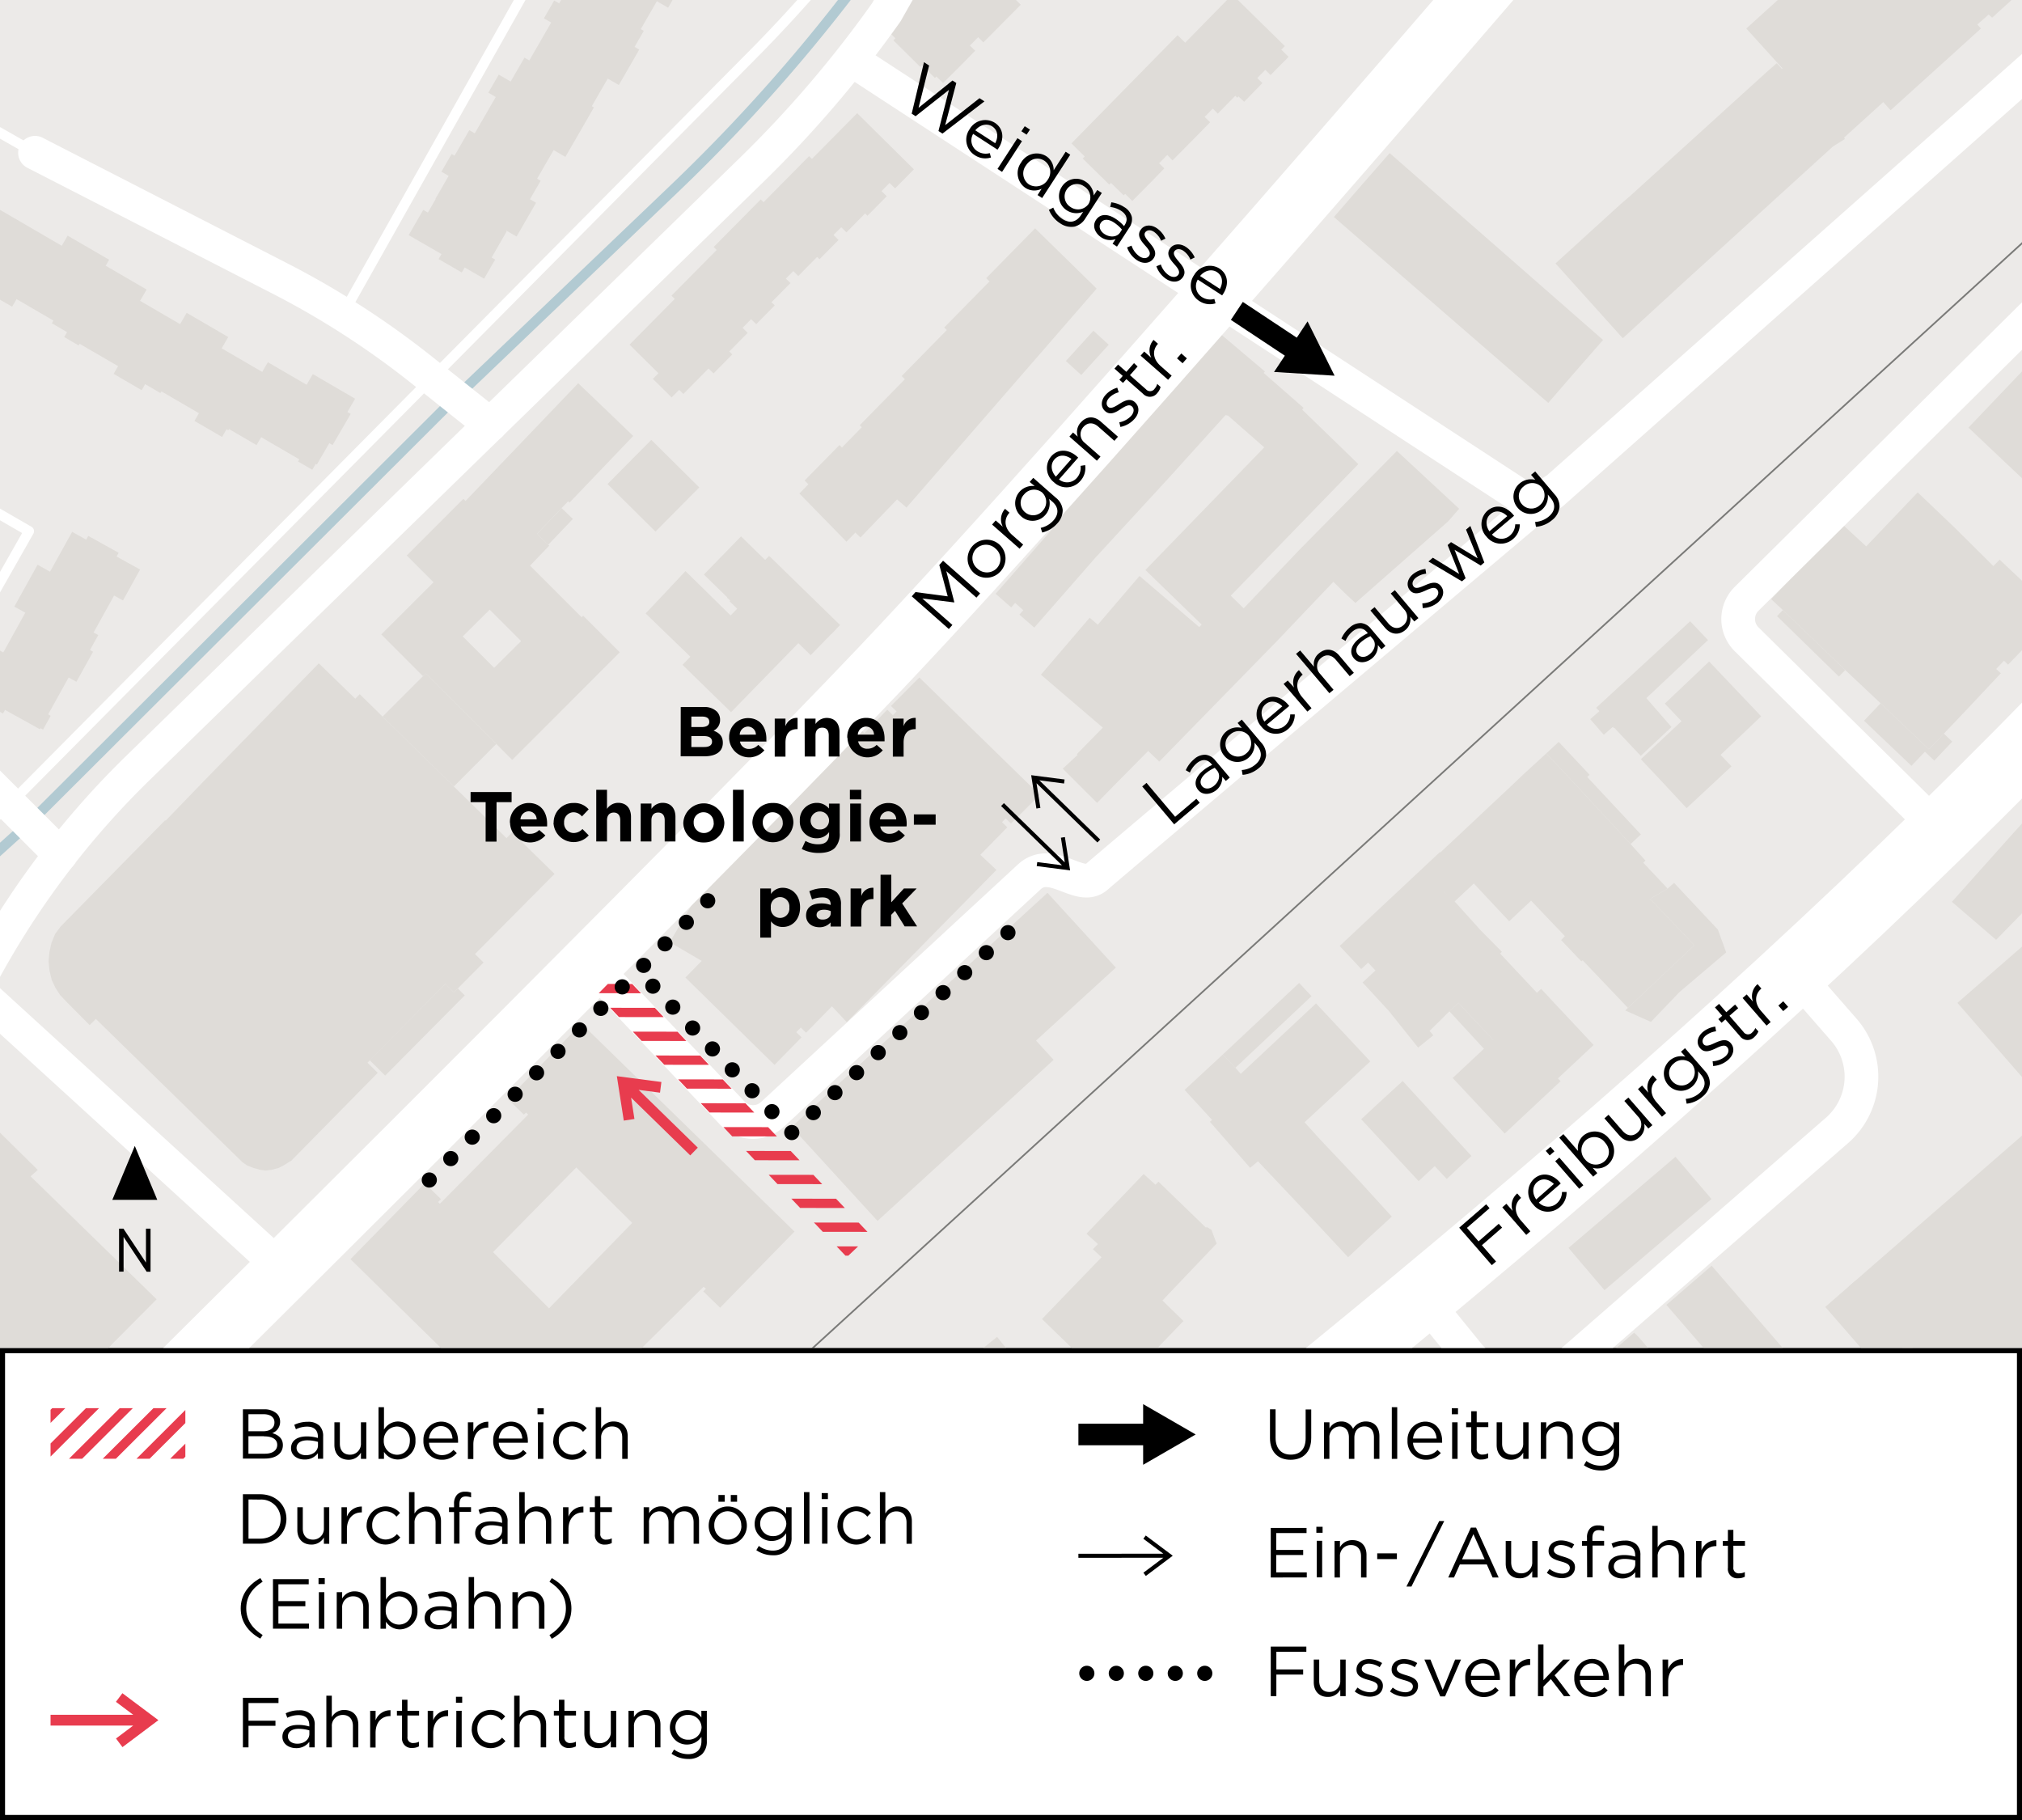 <svg xmlns="http://www.w3.org/2000/svg" xmlns:xlink="http://www.w3.org/1999/xlink" viewBox="0 0 600 540"><rect x="0" y="0" width="600" height="540" fill="#333333" stroke="none"/><defs><clipPath id="aa2bc8ea-5901-4cb1-aa59-7fbef9ad9689"><rect width="600" height="400" fill="none"/></clipPath><clipPath id="a8111053-4215-43e6-ae03-2b6d9ccc317e"><polygon points="251.28 372.99 177.3 295.05 184.05 288.21 258.25 366.38 251.28 372.99" fill="none"/></clipPath><clipPath id="bac16ba2-80d0-4cb4-ac54-21736f76dc7b"><rect x="15" y="417.81" width="40" height="15" fill="none"/></clipPath></defs><title>250919_Kleefeld_Weidgasse-Lagerhausweg_BPH</title><g id="b997b00f-0e33-4f9b-adac-8eb601492b3c" data-name="BG"><rect width="600" height="400" fill="#eceae8"/></g><g id="e9ed935f-e67b-46bc-9e1f-7cef3dfc4d02" data-name="Gebäude"><g clip-path="url(#aa2bc8ea-5901-4cb1-aa59-7fbef9ad9689)"><g id="f548cc8f-33fd-44a8-8f49-92e923796113" data-name="HATCH"><polygon points="510.54 488.17 500.46 497.18 496.62 492.92 506.51 483.92 510.54 488.17" fill="#dfdcd8" fill-rule="evenodd"/></g><g id="b61bc9a5-52b5-40b3-81f2-3a6b7353a473" data-name="HATCH"><polygon points="260.8 408.37 265.55 413.98 263.48 415.65 262.78 414.82 253.33 423.45 251.29 421.2 249.4 419.17 258.77 410.49 260.87 412.68 258.85 410.13 260.8 408.37" fill="#dfdcd8" fill-rule="evenodd"/></g><g id="ae613665-0291-4f75-a24d-c34b41eadd20" data-name="HATCH"><polygon points="325.9 407.13 323.48 409.81 317.68 404.52 316.98 404.02 319.44 401.29 320.07 401.86 320.49 402.26 325.27 406.72 325.9 407.13" fill="#dfdcd8" fill-rule="evenodd"/></g><g id="b6b1405e-dfca-44f3-af8e-a3d692390a7a" data-name="HATCH"><rect x="507.05" y="375.86" width="17.76" height="45.1" transform="translate(-134.93 434.28) rotate(-40.83)" fill="#dfdcd8"/></g><g id="b43c90a1-9d51-4fa0-8591-e723de8ac852" data-name="HATCH"><polygon points="361.02 368.97 344.43 386.39 340.25 382.4 358.07 364.04 359.46 364.85 361.02 368.97" fill="#dfdcd8" fill-rule="evenodd"/></g><g id="af911fca-59b6-4e45-a0ff-e76593f0514c" data-name="HATCH"><polygon points="507.86 355.75 476.11 382.8 470.62 376.36 465.43 370.26 497.18 343.22 502.37 349.31 507.86 355.75" fill="#dfdcd8" fill-rule="evenodd"/></g><g id="e194f85b-b1d0-406d-b91a-2217b0091920" data-name="HATCH"><polygon points="443.89 309.44 441.04 311.94 430.09 300.06 432.37 297.91 432.74 297.52 443.89 309.44" fill="#dfdcd8" fill-rule="evenodd"/></g><g id="e53ee41f-00a4-41e3-b07b-4ebd5c427eb7" data-name="HATCH"><polygon points="132.16 291.92 134.69 294.44 135.84 293.28 137.91 295.33 114.29 319.14 112.09 316.94 109.69 314.57 132.16 291.92" fill="#dfdcd8" fill-rule="evenodd"/></g><g id="bd7b3c41-03bb-4f62-abc0-cf7266719b61" data-name="HATCH"><polygon points="389.17 295.56 366.59 316.81 362.83 312.89 385.5 291.64 389.17 295.56" fill="#dfdcd8" fill-rule="evenodd"/></g><g id="b224e0d2-7807-4ece-bddf-94a8cc1423ec" data-name="HATCH"><polygon points="631.64 300.99 709.65 390.57 615.47 472.58 611.93 468.51 609.24 465.42 541.62 387.77 550.35 380.17 617.97 457.82 695.86 389.99 630.59 315.05 634.1 312 627.6 304.55 611.67 318.42 616.52 324 609.33 330.27 580.84 297.55 608.03 273.87 630.84 300.07 631.64 300.99" fill="#dfdcd8" fill-rule="evenodd"/></g><g id="a2d7d723-3820-415f-9a6e-8ca112cc4163" data-name="HATCH"><polygon points="312.65 314.46 260.39 362.25 234.88 334.36 287.14 286.57 310.82 264.91 331.11 287.09 307.43 308.75 312.65 314.46" fill="#dfdcd8" fill-rule="evenodd"/></g><g id="f1d1e507-effe-4f11-9fff-9697d2d11e36" data-name="HATCH"><rect x="404.91" y="272.39" width="30.89" height="12.11" transform="translate(-76.8 362.48) rotate(-43.12)" fill="#dfdcd8"/></g><g id="e23712ea-51a4-4f6e-a47f-623a1397a4b1" data-name="HATCH"><polygon points="498.34 294.37 489.89 303.2 486.95 301.89 482.27 299.81 483.06 299.03 502.78 280.47 490.6 267.68 489.54 266.77 494.85 263.64 496.76 261.95 509.77 275.83 512.22 282.58 498.34 294.37" fill="#dfdcd8" fill-rule="evenodd"/></g><g id="fb943330-8fd0-4157-9fe1-645f5938c050" data-name="HATCH"><rect x="439.78" y="252.99" width="13.15" height="18.36" transform="translate(-58.66 375.87) rotate(-43.12)" fill="#dfdcd8"/></g><g id="bf4b9a0b-4274-4948-9b2d-9118cf8f00de" data-name="HATCH"><polygon points="486.91 247.58 483.85 250.44 468.13 233.44 458.83 223.54 462.53 220.12 471.69 229.88 470.99 230.54 486.91 247.58" fill="#dfdcd8" fill-rule="evenodd"/></g><g id="f311a0fc-6004-4314-862d-f7c02412a377" data-name="HATCH"><polygon points="558.04 208.67 572.38 222.32 576.81 217.67 579.3 220.04 573.97 225.68 571.19 223.04 567.2 227.23 553.12 213.84 558.04 208.67" fill="#dfdcd8" fill-rule="evenodd"/></g><g id="f6672d25-8426-4d20-897b-6eb25b706d36" data-name="HATCH"><polygon points="147.27 220.74 134.67 233.35 127.79 226.6 126.03 224.88 119.4 218.38 117.77 216.78 113.52 212.61 125.51 200.62 126.33 199.8 147.27 220.74" fill="#dfdcd8" fill-rule="evenodd"/></g><g id="eac3afb3-a8c5-40aa-8473-756cb0997893" data-name="HATCH"><polygon points="547.55 198.8 545.67 200.74 527.3 182.8 529.03 181.01 547.55 198.8" fill="#dfdcd8" fill-rule="evenodd"/></g><g id="a8f000e3-6882-4ccd-8036-34e4d116c728" data-name="HATCH"><polygon points="248.1 186.65 246.63 188.16 225.58 167.65 228.23 164.93 249.28 185.44 248.1 186.65" fill="#dfdcd8" fill-rule="evenodd"/></g><g id="f0449606-5522-41ee-a1ae-31ff13505686" data-name="HATCH"><rect x="159.37" y="153.88" width="10.6" height="4.63" transform="translate(-62.03 167.26) rotate(-46.28)" fill="#dfdcd8"/></g><g id="a9a5c198-9e2f-4cef-9a37-3cfecb851917" data-name="HATCH"><polygon points="326.29 412.48 323.78 415.16 315.14 407.04 317.68 404.52 323.48 409.81 326.29 412.48" fill="#dfdcd8" fill-rule="evenodd"/></g><g id="a8c5f781-94d3-48de-8ab6-5a1e98693a5b" data-name="HATCH"><polygon points="271.13 411.63 266.68 415.49 265.55 413.98 260.8 408.37 265.16 404.45 271.13 411.63" fill="#dfdcd8" fill-rule="evenodd"/></g><g id="b2692749-4f2e-4106-ab2c-a2e953f35c04" data-name="HATCH"><polygon points="298.32 411.38 292.53 416.15 284.27 406.11 290.09 401.32 295.87 396.66 304.03 406.78 298.32 411.38" fill="#dfdcd8" fill-rule="evenodd"/></g><g id="ab34c9af-63ad-4554-899e-4d07d22ee6c7" data-name="HATCH"><polygon points="538.43 457.03 496.62 492.92 443.21 431.27 484.91 395.4 486.31 396.78 502.81 416.11 504.34 417.6 538.43 457.03" fill="#dfdcd8" fill-rule="evenodd"/></g><g id="a6ff0b87-46da-4c1a-9e25-e5c1de191ea6" data-name="HATCH"><polygon points="339.36 348.33 342.87 351.51 343.75 350.6 358.26 364.64 348.5 374.73 341.21 382.23 351.18 391.95 343.74 399.65 346.86 402.48 345.78 403.05 346.45 403.62 346.99 403 356.99 412.06 356.56 412.56 357.66 413.58 352.41 419.3 347.34 424.96 335.45 414.31 335.73 414 332.81 411.04 333.17 410.58 325.9 407.13 325.27 406.72 320.49 402.26 320.07 401.86 319.44 401.29 309.19 391.36 326.87 373.03 324.3 370.66 325.8 369.11 322.4 366.05 339.36 348.33" fill="#dfdcd8" fill-rule="evenodd"/></g><g id="a9e0ed26-f578-4cfd-bf24-0cdd35a48325" data-name="HATCH"><polygon points="-21.72 390.73 -48.07 364.84 -32.99 349.48 -29.05 339.84 -22.08 332.87 -12.79 323.46 11.21 347.12 9.08 349.02 35.1 374.39 35.58 374.86 46.47 385.51 10.24 421.97 -0.73 411.13 -1.07 410.79 -21.72 390.73" fill="#dfdcd8" fill-rule="evenodd"/></g><g id="b1acdae4-f58b-4c0e-83e7-54f680f06d37" data-name="HATCH"><polygon points="436.63 342.98 433.21 346.11 429.3 349.8 425.73 346 420.96 350.44 403.91 332.08 408.62 327.71 412.64 324.02 416.23 320.74 436.63 342.98" fill="#dfdcd8" fill-rule="evenodd"/></g><g id="bde6c803-cff6-450a-8ce9-99dd2a2ebf9f" data-name="HATCH"><polygon points="630.93 309.37 637.55 316.93 647.52 328.35 649.21 326.91 653.05 331.39 651.4 332.8 658.99 341.52 657.29 343 658.27 344.11 661.48 341.31 662.87 342.91 670.85 352.07 679.25 361.72 686.93 370.54 687.17 370.81 695.45 380.32 703.11 389.12 618.97 462.39 611.31 453.6 609.28 451.27 603.02 444.09 602.7 443.71 595.27 435.18 586.71 425.35 578.73 416.19 554.94 388.87 548.65 381.65 619.38 320.06 619.06 319.69 630.93 309.37" fill="#dfdcd8" fill-rule="evenodd"/></g><g id="b01c101f-12bc-404e-a9b4-1be7c474ed8e" data-name="HATCH"><path d="M172.53,303.69l63.23,61.72L213.68,388l-5-4.84.8-.82-.71-.54-26.3,26.05.35.36.42.56.48-.21.41-.42,1.76,1.71-22,22.44-27.7-27.1L104,373.6l22.06-22.52,4.79,4.7-.87.87.55.51,26.2-26.47-.63-.6-.65.63-4.77-4.65ZM171,346.39l-24.7,25.12,16.62,16.67,24.68-25.34Z" fill="#dfdcd8" fill-rule="evenodd"/></g><g id="e4406251-a7a6-414b-9d1b-503e628035f8" data-name="HATCH"><polygon points="406.61 314.92 387.11 332.98 391.83 338.19 402.6 349.57 403.08 350.09 413 360.97 406.51 366.94 400.03 373.02 390.06 362.32 389.51 361.73 373.29 344.56 370.96 346.5 359.02 332.84 359.67 332.28 351.51 323.38 362.83 312.89 366.59 316.81 368.17 318.61 390.51 297.71 398.5 306.24 406.61 314.92" fill="#dfdcd8" fill-rule="evenodd"/></g><g id="be3f04b9-07f9-41e2-ab8c-2a7e99e7bb30" data-name="HATCH"><rect x="246.11" y="307.55" width="59.72" height="22.09" transform="translate(-142.69 269.72) rotate(-42.44)" fill="#dfdcd8"/></g><g id="f97c7138-b540-41ca-b9f3-3b9c5fadb17d" data-name="HATCH"><polygon points="608.57 234.85 651.77 273.92 652.46 274.59 641.9 286.1 639.83 288.35 609.77 261 592.32 278.85 579.19 267.58 596.02 248.74 608.57 234.85" fill="#dfdcd8" fill-rule="evenodd"/></g><g id="be5cb153-6be1-4203-9e8a-1ff8b7eeda7a" data-name="HATCH"><polygon points="483.85 250.44 488.27 255.34 487.63 255.98 494.85 263.64 489.54 266.77 490.6 267.68 502.78 280.47 483.06 299.03 469.63 284.93 469.24 285.23 463.24 278.92 464.36 277.75 454.82 267.75 444.08 256.16 444.31 255.76 444.24 255.69 441.36 258.38 436.66 262.77 431.63 267.47 431.91 267.76 439.28 275.93 445.66 282.4 445.14 282.92 456.06 294.56 457.3 293.4 472.89 310.05 462.3 319.96 463.08 320.8 446.49 336.32 439.79 329.17 431.06 319.84 443.09 308.59 432.74 297.52 432.37 297.91 430.09 300.06 424.21 305.87 425.31 307.18 420.81 310.82 412.09 299.92 404.32 291.5 430.72 267.04 428.42 264.57 426.72 266.18 403.93 287.52 397.52 280.67 427.26 252.82 427.38 252.95 427.42 252.91 432.12 248.51 435 245.81 437.43 243.53 440.96 240.2 446.86 234.68 452.25 229.56 458.83 223.54 468.13 233.44 483.85 250.44" fill="#dfdcd8" fill-rule="evenodd"/></g><g id="fe350773-605f-491d-82b2-ee5231582b43" data-name="HATCH"><polygon points="272.8 201.01 308.53 235.85 299.99 244.35 298.43 242.81 297.34 243.93 298.9 245.46 292.11 252.39 290.9 253.62 295.68 258.12 251.27 303.28 246.86 298.57 245.81 299.65 239.19 306.41 237.63 304.88 236.28 306.25 237.84 307.78 229.83 315.96 206.91 293.5 203.38 290.04 208.22 285.1 198.73 279.56 205.14 268.68 207.13 265.95 208.72 264 211.1 261.26 213.48 258.53 215.86 255.93 218.9 252.81 222.2 249.55 254.95 216.07 256.48 217.52 263.29 210.57 264.96 212.21 266.04 211.08 264.38 209.46 272.8 201.01" fill="#dfdcd8" fill-rule="evenodd"/></g><g id="a40dd39c-05a5-4bea-bb90-a4be785e6fbe" data-name="HATCH"><polygon points="94.6 196.81 105.42 207.31 106.74 205.96 109.55 208.71 110.75 209.89 113.52 212.61 117.77 216.78 119.4 218.38 126.03 224.88 127.79 226.6 134.67 233.35 135.96 234.62 143.05 241.57 144.25 242.75 150.29 248.67 151.96 246.96 164.55 259.29 140.95 283.07 143.49 285.58 135.84 293.28 134.69 294.44 132.16 291.92 109.05 315.31 112.09 318.31 86.42 344.4 85.75 344.78 84.23 345.74 82.6 346.57 80.56 347.09 78.76 347.31 77 347.04 75.08 346.48 73.36 345.82 71.93 344.82 28.44 302.32 26.6 304.15 20.06 297.57 17.81 295.21 16.5 293.16 15.36 290.81 14.7 288.02 14.41 285.28 14.66 282.53 15.27 279.79 16.34 277.13 17.97 274.92 45.03 247.41 49 243.38 49.14 243.51 57.19 235.17 60.42 231.82 92.49 198.98 94.6 196.81" fill="#dfdcd8" fill-rule="evenodd"/></g><g id="afd3e902-a4e0-4094-86b5-a7f378bafaef" data-name="HATCH"><polygon points="513.8 227.37 500.48 239.78 493.72 232.52 486.9 225.25 498.96 213.98 494.01 208.76 507.16 196.27 522.6 212.53 510.56 223.97 513.8 227.37" fill="#dfdcd8" fill-rule="evenodd"/></g><g id="b2f9aa67-86ce-4794-8fa3-05edf73e7d0b" data-name="HATCH"><polygon points="488.53 207.13 495.99 215.71 486.87 224.27 478.99 215.91 478.84 216.05 478.63 215.64 475.9 218.01 471.87 213.38 474.6 211 473.62 210.01 501.53 184.33 506.83 189.91 488.53 207.13" fill="#dfdcd8" fill-rule="evenodd"/></g><g id="ada4f2eb-c3ee-4327-b460-0bcc0360d218" data-name="HATCH"><polygon points="230.02 169.03 248.1 186.65 240.56 194.39 236.9 190.82 216.93 211.31 216.81 211.19 214.57 209.01 203.85 198.56 202.51 197.26 204.86 194.85 191.57 182 197.61 175.63 203.4 169.44 207.05 173.02 213.89 179.75 216.8 182.61 218.75 180.6 216.47 178.37 216.66 178.18 215.71 177.3 215.79 177.22 208.87 170.47 219.89 159.15 230.02 169.03" fill="#dfdcd8" fill-rule="evenodd"/></g><g id="a8768a27-be66-4b84-a1cc-363d17a83168" data-name="HATCH"><polygon points="21.41 157.8 25.57 160.11 26.19 159.01 35.21 164.01 34.59 165.12 41.57 168.99 36.49 178.16 33.86 176.7 27.77 187.67 29.16 188.43 26.7 192.86 27.62 193.38 22.67 202.29 20.37 201.01 14.29 211.96 15.05 212.38 12.78 216.47 12.02 216.05 11.84 216.37 1.49 210.63 0.89 211.71 -6.74 207.47 -6.14 206.39 -10.16 204.16 -3.05 191.35 0.97 193.58 7.51 181.79 4.25 179.98 11.15 167.56 14.85 169.62 21.41 157.8" fill="#dfdcd8" fill-rule="evenodd"/></g><g id="b51a6fc1-c106-433a-b3a7-0e597470f8cb" data-name="HATCH"><polygon points="580.32 156.85 591.5 167.95 593.37 166.05 610.44 182.15 595.86 197.21 594.65 196.03 592.34 198.49 593.71 199.77 583.05 211.12 576.81 217.67 572.38 222.32 558.04 208.67 547.55 198.8 529.03 181.01 525.57 177.77 536.11 166.71 546.63 155.51 553.77 162.11 569.05 146.09 580.32 156.85" fill="#dfdcd8" fill-rule="evenodd"/></g><g id="b73554a8-0136-4f0c-b6bb-bebda3b5f19c" data-name="HATCH"><polygon points="201.95 150.21 194.5 157.73 180.27 143.62 187.72 136.1 193.27 130.51 207.5 144.62 201.95 150.21" fill="#dfdcd8" fill-rule="evenodd"/></g><g id="aabb64d0-2c48-4db6-8b28-f11c4f4f047d" data-name="HATCH"><path d="M187.9,129.36,169,149.12l-.41-.38-1.94,2-7.32,7.67,3.34,3.2.3.29-5.68,5.93,15.31,15.31.46-.45,10.85,10.85L152,225.47l-4.72-4.73L126.33,199.8l-.82.82-12.36-12.38,15.49-15.48-7.94-7.94L137.5,148l.64.63,14.53-15.17,18.9-19.76,4.86,4.65,5.3,5.07Zm-50.59,59.47,9.32,9.32,8-7.94-9.32-9.32Z" fill="#dfdcd8" fill-rule="evenodd"/></g><g id="e2d00afc-f19c-4c56-b018-5e93dbb980c0" data-name="HATCH"><polygon points="386.4 121.54 403.07 137.7 365.21 176.75 369.05 180.48 385.37 163.35 385.65 163.06 414.51 133.8 432.98 150.94 429.7 154.71 402.2 178.9 399.33 176.24 395.65 172.63 378.87 190.26 344.26 225.7 343.99 225.95 340.7 222.82 329.95 233.7 325.54 238.22 315.36 228.07 319.77 223.98 319.54 223.75 326.94 216.21 327.24 215.89 308.88 200.18 316.81 190.91 323.34 183.28 325.76 185.35 338.14 170.89 347.82 179.18 349.7 180.78 350.52 181.49 355.85 186.05 356.57 185.3 339.88 169.12 375.15 132.74 364.4 123.31 363.67 123.16 363.42 123.43 347.03 141.57 325.07 165.44 306.9 186.21 302.5 182.36 303.65 181.05 301.23 178.89 300.06 180.22 295.44 176.18 313.61 155.41 312.44 154.38 334.06 129.86 334.76 130.49 351.15 112.35 350.61 111.86 362.15 99.07 375.35 110.22 374.96 110.64 386.83 121.02 386.4 121.54" fill="#dfdcd8" fill-rule="evenodd"/></g><g id="b4f7f598-3a0a-4710-89fc-cdf014edef14" data-name="HATCH"><polygon points="329 102.28 320.84 111.27 316.28 107.11 324.45 98.13 329 102.28" fill="#dfdcd8" fill-rule="evenodd"/></g><g id="a1347903-ea43-4a04-a2f8-29270b4f4c8b" data-name="HATCH"><polygon points="631.34 87.58 650.33 99.94 644.59 108.75 648.46 111.24 650.85 113.22 655.53 116.05 658.44 117.89 663.33 121.44 664.36 122.46 633.1 155.81 632.18 155.41 623.89 164.32 597.46 139.5 597.24 139.29 584.11 126.87 618.65 90.64 618.96 90.85 622.01 88.17 628.2 92.3 631.34 87.58" fill="#dfdcd8" fill-rule="evenodd"/></g><g id="a8c53626-a24e-4e98-8757-21cd306035ab" data-name="HATCH"><polygon points="325.42 85.63 268.98 150.6 266.19 148.18 255.32 159.48 253.82 158.01 251.18 160.73 237.21 146.42 239.88 143.69 238.75 142.58 249.1 132.04 249.84 132.77 255.73 126.77 255.12 126.17 268.51 112.52 267.55 111.58 280.95 97.93 280.18 97.17 293.62 83.49 292.64 82.53 307.15 67.75 325.42 85.63" fill="#dfdcd8" fill-rule="evenodd"/></g><g id="b6830ac2-e7b1-4da8-8e4f-0aa23f44c9e0" data-name="HATCH"><polygon points="467.49 110.23 459.42 119.54 395.82 64.39 404.07 54.89 412.36 45.42 475.69 100.87 467.49 110.23" fill="#dfdcd8" fill-rule="evenodd"/></g><g id="bd5f8fe6-8767-487e-9198-ca9619079cce" data-name="HATCH"><polygon points="254.35 33.58 271.19 50.24 265.6 55.9 263.96 54.29 261.58 56.7 263.13 58.23 257.4 64.02 256.71 63.33 251.16 68.94 249.62 67.42 247.33 69.72 248.83 71.2 243.17 76.92 242.47 76.23 236.88 81.89 235.41 80.43 233.2 82.66 234.55 84 228.93 89.67 229.89 90.62 224.39 96.19 222.88 94.7 220.35 97.26 221.86 98.76 216.4 104.29 217.29 105.17 211.73 110.8 210.25 109.33 202.78 116.89 201.53 115.66 199.3 117.92 193.73 112.42 195.38 110.74 186.8 102.26 200.22 88.69 199.25 87.73 212.66 74.17 211.77 73.29 225.74 59.17 226.57 59.99 240.09 46.33 240.92 47.15 254.35 33.58" fill="#dfdcd8" fill-rule="evenodd"/></g><g id="e849ef63-f5da-4b7c-8893-f456516dd469" data-name="HATCH"><polygon points="365.68 -1.61 381.26 13.67 380.22 14.75 382.36 16.85 382.07 17.18 378.79 20.47 377.03 22.28 375.45 20.74 373.07 23.16 374.6 24.65 369.19 30.2 367.93 29.02 367.51 28.6 367.13 28.99 366.56 28.42 362.07 32.99 361.38 33.72 359.88 32.23 357.46 34.69 359.09 36.28 354.08 41.38 347.93 47.59 346.37 45.97 343.95 48.45 345.49 49.96 341.76 53.81 336.74 58.88 336 59.63 333.87 57.53 333.44 57.97 329.67 54.27 329.17 54.78 321.28 47.04 321.88 46.43 317.93 42.55 349.43 10.45 351.69 12.66 365.68 -1.61" fill="#dfdcd8" fill-rule="evenodd"/></g><g id="ea376910-65ab-4176-978f-037df85fcc32" data-name="HATCH"><polygon points="556.45 -26.13 568 -13.47 572.07 -17.28 574.39 -14.8 577.49 -11.43 579.17 -9.63 580.93 -7.78 600.06 -25.15 606.24 -18.38 611.22 -12.83 610.53 -12.32 601.27 -3.96 591.13 5.25 590.11 4.31 586.75 7.26 587.82 8.46 578.28 17.1 561.01 32.71 558.83 30.29 547.18 40.85 547.46 41.24 543.94 43.42 503.81 79.95 500.71 82.76 481.54 100.36 461.57 78.16 480.79 60.66 483.91 57.97 524.16 21.44 526.91 19.02 527.25 18.77 528.77 20.46 528.94 20.32 518.19 8.46 547.41 -18.02 552.98 -22.96 547.32 -29.02 550.7 -32.15 556.45 -26.13" fill="#dfdcd8" fill-rule="evenodd"/></g><g id="ad04be93-364b-46c0-ad64-eeeb04227538" data-name="HATCH"><polygon points="321.79 -21.75 316.79 -16.89 315.17 -18.42 312.62 -15.99 314.31 -14.22 309.05 -9.2 309.5 -8.73 308.99 -8.22 310.69 -6.53 305.39 -1.22 303.77 -2.84 301.22 -0.28 302.9 1.4 291.8 12.58 290.25 11.04 287.8 13.51 289.37 15.06 284.81 19.71 280.08 24.4 279.84 24.65 277.86 22.68 277.42 23.13 273.58 19.33 273.07 19.85 265.1 11.97 265.7 11.36 261.82 7.54 292.81 -23.93 290.68 -26.03 305.26 -40.82 320.83 -25.48 319.89 -24.57 322.24 -22.14 321.79 -21.75" fill="#dfdcd8" fill-rule="evenodd"/></g><g id="b1eb1fbe-143c-4153-b50e-b625b0ddda6a" data-name="HATCH"><polygon points="-16.21 48.8 -3.79 56.02 -5.54 59.04 6.81 66.22 18.32 72.92 20.07 69.91 32.39 77.07 31.36 78.84 43.51 85.91 41.56 89.26 53.44 96.17 55.39 92.82 67.73 100 65.78 103.35 77.81 110.35 79.49 107.47 90.98 114.16 92.82 110.99 105.38 118.3 103.09 122.24 104.07 122.81 98.69 132.05 97.71 131.49 94.03 137.82 93.69 137.63 92.67 139.38 88.44 136.92 88.81 136.29 77.5 129.71 76.13 132.06 67.95 127.3 67.74 127.67 67.22 127.36 65.89 129.65 57.71 124.89 59.03 122.6 47.9 116.12 47.6 116.62 43.08 113.98 42.04 115.77 33.71 110.92 35.04 108.64 23.62 102 23.33 102.5 19.05 100 19.9 98.54 15.39 95.92 15.85 95.11 4.91 88.75 3.6 91.01 -5.26 85.86 -13.54 81.05 -12.39 79.07 -23.8 72.43 -24.09 72.95 -28.11 70.61 -27.09 68.86 -27.68 68.52 -24.13 62.41 -24.89 61.97 -19.48 52.66 -18.72 53.11 -16.21 48.8" fill="#dfdcd8" fill-rule="evenodd"/></g><g id="b2497c06-4c69-451c-a3a1-b667964e3f1f" data-name="HATCH"><polygon points="204.24 -8.09 198.25 2.29 194.92 0.36 192.87 3.91 190.14 8.64 191.04 9.16 188.3 13.91 189.69 14.72 183.63 25.22 180.34 23.32 178.33 26.79 175.61 31.51 176.24 31.87 173.4 36.81 167.77 46.55 164.28 44.53 159.38 53.02 160.43 53.62 157.26 59.11 159.07 60.16 153.29 70.18 150.26 68.43 150.19 68.57 150.35 68.66 145.88 76.41 146.93 77.01 143.65 82.69 137.89 79.36 137.03 80.85 130.14 76.86 131 75.38 121.27 69.77 125.59 62.27 126.97 63.07 129.31 59.01 129.22 58.96 133.13 52.18 130.98 50.94 134.01 45.69 134.88 46.19 139.25 38.62 140.88 39.56 143.59 34.87 147.11 28.78 144.9 27.5 148 22.14 151.53 24.19 155.63 17.1 157.07 17.93 159.59 13.56 163.55 6.69 161.4 5.44 164.45 0.15 165.92 0.99 169.84 -5.8 171.58 -4.8 174.13 -9.22 178.07 -16.03 175.98 -17.24 179.07 -22.61 204.24 -8.09" fill="#dfdcd8" fill-rule="evenodd"/></g></g></g><g id="b0f40c5e-65a7-4ceb-8f6f-4f0a48e5e249" data-name="Gewässer"><g clip-path="url(#aa2bc8ea-5901-4cb1-aa59-7fbef9ad9689)"><path d="M-114,355,8.6,244.29,135.31,117.86,200,56.06a507,507,0,0,0,115.07-165.2l57.15-132" fill="none" stroke="#b2cad2" stroke-miterlimit="10" stroke-width="3"/></g></g><g id="be2c86a9-5828-4488-9d08-901f6c0dbca5" data-name="Schnellstrasse"><g clip-path="url(#aa2bc8ea-5901-4cb1-aa59-7fbef9ad9689)"><path d="M-78.6,740.85S86.08,650.41,226.9,540,499,328.79,622.74,199.38c30.72-32.13,62.37-68.37,94-106.24" fill="none" stroke="#fff" stroke-linecap="round" stroke-linejoin="round" stroke-width="20"/></g></g><g id="a5a92f1c-e555-4330-91b7-4cfe07e140ce" data-name="Hauptstrassen"><g clip-path="url(#aa2bc8ea-5901-4cb1-aa59-7fbef9ad9689)"><path d="M553.88-136.83C467.06-33.73,324.77,131.4,261.16,198.43c-88.49,93.25-438.08,436.84-438.08,436.84" fill="none" stroke="#fff" stroke-linecap="round" stroke-linejoin="round" stroke-width="18"/></g></g><g id="a2496b5c-84be-4c29-867f-d5f035f47471" data-name="Quartierstrassen"><g clip-path="url(#aa2bc8ea-5901-4cb1-aa59-7fbef9ad9689)"><path d="M-77.89,536.65l.72-59.48a21.18,21.18,0,0,0-6-15L-115,429.48a8.46,8.46,0,0,1,.13-11.93l66.34-65.13a169,169,0,0,0,29.22-38.31L-3.58,286A253.9,253.9,0,0,1,41,227.79L223.06,50.38A338.53,338.53,0,0,0,263,3.65L324-104a8.44,8.44,0,0,1,12.61-2.45l97.71,77.7" fill="none" stroke="#fff" stroke-linecap="round" stroke-linejoin="round" stroke-width="10"/><path d="M252.68,17.73,450.62,146.86a8.45,8.45,0,0,0,10.22-.75L680.84-49" fill="none" stroke="#fff" stroke-linecap="round" stroke-linejoin="round" stroke-width="10"/><line x1="17.93" y1="253.62" x2="-133.45" y2="102.26" fill="none" stroke="#fff" stroke-linecap="round" stroke-linejoin="round" stroke-width="10"/><path d="M145.5,126,125,109.66a253.6,253.6,0,0,0-41.87-27L10.39,45.33" fill="none" stroke="#fff" stroke-linecap="round" stroke-linejoin="round" stroke-width="10"/><path d="M532.12,288.35l15,17.17a21.14,21.14,0,0,1-2,29.86l-79.2,69a21.13,21.13,0,0,1-30.27-2.6l-13.86-17.05" fill="none" stroke="#fff" stroke-linecap="round" stroke-linejoin="round" stroke-width="10"/><path d="M460.84,145.8S330.63,255.58,325.42,260.18c-5,4.41-13.32-6.16-20,0l-76.23,70.48a8.45,8.45,0,0,1-11.87-.39l-42.12-44.38" fill="none" stroke="#fff" stroke-linecap="round" stroke-linejoin="round" stroke-width="10"/><line x1="-7.54" y1="293.07" x2="84.08" y2="376.71" fill="none" stroke="#fff" stroke-linecap="round" stroke-linejoin="round" stroke-width="10"/><path d="M687.89,124l-56.1-47.84a8.45,8.45,0,0,0-11.43.42L518.28,177.67a8.45,8.45,0,0,0,0,12l57.69,57" fill="none" stroke="#fff" stroke-linecap="round" stroke-linejoin="round" stroke-width="10"/></g></g><g id="ee1aa093-3e2a-4620-a354-094c9f727bb3" data-name="Fusswege"><g clip-path="url(#aa2bc8ea-5901-4cb1-aa59-7fbef9ad9689)"><polyline points="-89.22 -29.93 -9.69 19.87 -65.94 114.53 8.6 157.6 -22.8 212.89" fill="none" stroke="#fff" stroke-linecap="round" stroke-linejoin="round" stroke-width="3"/><path d="M311.76-112.31,297.29-84.74A422.58,422.58,0,0,1,223.23,16.34L2.89,238.58-189.35,412.37" fill="none" stroke="#fff" stroke-linecap="round" stroke-linejoin="round" stroke-width="3"/><line x1="-15.93" y1="30.36" x2="10.39" y2="45.33" fill="none" stroke="#fff" stroke-linecap="round" stroke-linejoin="round" stroke-width="3"/><line x1="192.84" y1="-68.62" x2="101.23" y2="94.09" fill="none" stroke="#fff" stroke-linecap="round" stroke-linejoin="round" stroke-width="3"/></g></g><g id="bc2f5395-65eb-4b61-9356-b57282f66336" data-name="Zug"><g clip-path="url(#aa2bc8ea-5901-4cb1-aa59-7fbef9ad9689)"><line x1="698.15" y1="-17.49" x2="17.15" y2="604.61" fill="none" stroke="#7a7a78" stroke-miterlimit="10" stroke-width="0.5"/><rect width="600" height="400" fill="none"/></g></g><g id="f6266471-e6e2-4589-aeca-39aa1f3afff9" data-name="Baubereich"><g clip-path="url(#a8111053-4215-43e6-ae03-2b6d9ccc317e)"><line x1="-431.69" y1="2.64" x2="281.64" y2="3.56" fill="none" stroke="#e83c4e" stroke-width="2.75"/><line x1="-424.61" y1="9.72" x2="288.72" y2="10.64" fill="none" stroke="#e83c4e" stroke-width="2.75"/><line x1="-417.53" y1="16.8" x2="295.8" y2="17.72" fill="none" stroke="#e83c4e" stroke-width="2.75"/><line x1="-410.45" y1="23.88" x2="302.88" y2="24.8" fill="none" stroke="#e83c4e" stroke-width="2.75"/><line x1="-403.37" y1="30.96" x2="309.96" y2="31.88" fill="none" stroke="#e83c4e" stroke-width="2.75"/><line x1="-396.3" y1="38.04" x2="317.04" y2="38.96" fill="none" stroke="#e83c4e" stroke-width="2.75"/><line x1="-389.22" y1="45.12" x2="324.12" y2="46.04" fill="none" stroke="#e83c4e" stroke-width="2.75"/><line x1="-382.14" y1="52.2" x2="331.2" y2="53.11" fill="none" stroke="#e83c4e" stroke-width="2.75"/><line x1="-375.06" y1="59.28" x2="338.27" y2="60.19" fill="none" stroke="#e83c4e" stroke-width="2.75"/><line x1="-367.98" y1="66.36" x2="345.35" y2="67.27" fill="none" stroke="#e83c4e" stroke-width="2.75"/><line x1="-360.9" y1="73.44" x2="352.43" y2="74.35" fill="none" stroke="#e83c4e" stroke-width="2.75"/><line x1="-353.82" y1="80.52" x2="359.51" y2="81.43" fill="none" stroke="#e83c4e" stroke-width="2.75"/><line x1="-346.74" y1="87.6" x2="366.59" y2="88.51" fill="none" stroke="#e83c4e" stroke-width="2.75"/><line x1="-339.66" y1="94.68" x2="373.67" y2="95.59" fill="none" stroke="#e83c4e" stroke-width="2.75"/><line x1="-332.58" y1="101.76" x2="380.75" y2="102.67" fill="none" stroke="#e83c4e" stroke-width="2.75"/><line x1="-325.5" y1="108.84" x2="387.83" y2="109.75" fill="none" stroke="#e83c4e" stroke-width="2.75"/><line x1="-318.42" y1="115.92" x2="394.91" y2="116.83" fill="none" stroke="#e83c4e" stroke-width="2.75"/><line x1="-311.34" y1="123" x2="401.99" y2="123.91" fill="none" stroke="#e83c4e" stroke-width="2.75"/><line x1="-304.26" y1="130.08" x2="409.07" y2="130.99" fill="none" stroke="#e83c4e" stroke-width="2.75"/><line x1="-297.18" y1="137.15" x2="416.15" y2="138.07" fill="none" stroke="#e83c4e" stroke-width="2.75"/><line x1="-290.1" y1="144.23" x2="423.23" y2="145.15" fill="none" stroke="#e83c4e" stroke-width="2.75"/><line x1="-283.02" y1="151.31" x2="430.31" y2="152.23" fill="none" stroke="#e83c4e" stroke-width="2.75"/><line x1="-275.94" y1="158.39" x2="437.39" y2="159.31" fill="none" stroke="#e83c4e" stroke-width="2.75"/><line x1="-268.86" y1="165.47" x2="444.47" y2="166.39" fill="none" stroke="#e83c4e" stroke-width="2.75"/><line x1="-261.78" y1="172.55" x2="451.55" y2="173.47" fill="none" stroke="#e83c4e" stroke-width="2.75"/><line x1="-254.7" y1="179.63" x2="458.63" y2="180.55" fill="none" stroke="#e83c4e" stroke-width="2.75"/><line x1="-247.62" y1="186.71" x2="465.71" y2="187.63" fill="none" stroke="#e83c4e" stroke-width="2.75"/><line x1="-240.55" y1="193.79" x2="472.79" y2="194.71" fill="none" stroke="#e83c4e" stroke-width="2.75"/><line x1="-233.47" y1="200.87" x2="479.87" y2="201.79" fill="none" stroke="#e83c4e" stroke-width="2.75"/><line x1="-226.39" y1="207.95" x2="486.95" y2="208.86" fill="none" stroke="#e83c4e" stroke-width="2.75"/><line x1="-219.31" y1="215.03" x2="494.02" y2="215.94" fill="none" stroke="#e83c4e" stroke-width="2.75"/><line x1="-212.23" y1="222.11" x2="501.1" y2="223.02" fill="none" stroke="#e83c4e" stroke-width="2.75"/><line x1="-205.15" y1="229.19" x2="508.18" y2="230.1" fill="none" stroke="#e83c4e" stroke-width="2.75"/><line x1="-198.07" y1="236.27" x2="515.26" y2="237.18" fill="none" stroke="#e83c4e" stroke-width="2.75"/><line x1="-190.99" y1="243.35" x2="522.34" y2="244.26" fill="none" stroke="#e83c4e" stroke-width="2.75"/><line x1="-183.91" y1="250.43" x2="529.42" y2="251.34" fill="none" stroke="#e83c4e" stroke-width="2.75"/><line x1="-176.83" y1="257.51" x2="536.5" y2="258.42" fill="none" stroke="#e83c4e" stroke-width="2.75"/><line x1="-169.75" y1="264.59" x2="543.58" y2="265.5" fill="none" stroke="#e83c4e" stroke-width="2.75"/><line x1="-162.67" y1="271.67" x2="550.66" y2="272.58" fill="none" stroke="#e83c4e" stroke-width="2.75"/><line x1="-155.59" y1="278.75" x2="557.74" y2="279.66" fill="none" stroke="#e83c4e" stroke-width="2.75"/><line x1="-148.51" y1="285.82" x2="564.82" y2="286.74" fill="none" stroke="#e83c4e" stroke-width="2.75"/><line x1="-141.43" y1="292.9" x2="571.9" y2="293.82" fill="none" stroke="#e83c4e" stroke-width="2.75"/><line x1="-134.35" y1="299.98" x2="578.98" y2="300.9" fill="none" stroke="#e83c4e" stroke-width="2.75"/><line x1="-127.27" y1="307.06" x2="586.06" y2="307.98" fill="none" stroke="#e83c4e" stroke-width="2.75"/><line x1="-120.19" y1="314.14" x2="593.14" y2="315.06" fill="none" stroke="#e83c4e" stroke-width="2.75"/><line x1="-113.11" y1="321.22" x2="600.22" y2="322.14" fill="none" stroke="#e83c4e" stroke-width="2.75"/><line x1="-106.03" y1="328.3" x2="607.3" y2="329.22" fill="none" stroke="#e83c4e" stroke-width="2.75"/><line x1="-98.95" y1="335.38" x2="614.38" y2="336.3" fill="none" stroke="#e83c4e" stroke-width="2.75"/><line x1="-91.87" y1="342.46" x2="621.46" y2="343.38" fill="none" stroke="#e83c4e" stroke-width="2.75"/><line x1="-84.8" y1="349.54" x2="628.54" y2="350.46" fill="none" stroke="#e83c4e" stroke-width="2.75"/><line x1="-77.72" y1="356.62" x2="635.62" y2="357.54" fill="none" stroke="#e83c4e" stroke-width="2.75"/><line x1="-70.64" y1="363.7" x2="642.7" y2="364.62" fill="none" stroke="#e83c4e" stroke-width="2.75"/><line x1="-63.56" y1="370.78" x2="649.78" y2="371.69" fill="none" stroke="#e83c4e" stroke-width="2.75"/><line x1="-56.48" y1="377.86" x2="656.85" y2="378.77" fill="none" stroke="#e83c4e" stroke-width="2.75"/><line x1="-49.4" y1="384.94" x2="663.93" y2="385.85" fill="none" stroke="#e83c4e" stroke-width="2.75"/><line x1="-42.32" y1="392.02" x2="671.01" y2="392.93" fill="none" stroke="#e83c4e" stroke-width="2.75"/><line x1="-35.24" y1="399.1" x2="678.09" y2="400.01" fill="none" stroke="#e83c4e" stroke-width="2.75"/><line x1="-28.16" y1="406.18" x2="685.17" y2="407.09" fill="none" stroke="#e83c4e" stroke-width="2.75"/><line x1="-21.08" y1="413.26" x2="692.25" y2="414.17" fill="none" stroke="#e83c4e" stroke-width="2.75"/><line x1="-14" y1="420.34" x2="699.33" y2="421.25" fill="none" stroke="#e83c4e" stroke-width="2.75"/><line x1="-6.92" y1="427.42" x2="706.41" y2="428.33" fill="none" stroke="#e83c4e" stroke-width="2.75"/><line x1="0.16" y1="434.5" x2="713.49" y2="435.41" fill="none" stroke="#e83c4e" stroke-width="2.75"/><line x1="7.24" y1="441.57" x2="720.57" y2="442.49" fill="none" stroke="#e83c4e" stroke-width="2.75"/><line x1="14.32" y1="448.65" x2="727.65" y2="449.57" fill="none" stroke="#e83c4e" stroke-width="2.75"/><line x1="21.4" y1="455.73" x2="734.73" y2="456.65" fill="none" stroke="#e83c4e" stroke-width="2.75"/><line x1="28.48" y1="462.81" x2="741.81" y2="463.73" fill="none" stroke="#e83c4e" stroke-width="2.75"/><line x1="35.56" y1="469.89" x2="748.89" y2="470.81" fill="none" stroke="#e83c4e" stroke-width="2.75"/><line x1="42.64" y1="476.97" x2="755.97" y2="477.89" fill="none" stroke="#e83c4e" stroke-width="2.75"/><line x1="49.72" y1="484.05" x2="763.05" y2="484.97" fill="none" stroke="#e83c4e" stroke-width="2.75"/><line x1="56.8" y1="491.13" x2="770.13" y2="492.05" fill="none" stroke="#e83c4e" stroke-width="2.75"/><line x1="63.87" y1="498.21" x2="777.21" y2="499.13" fill="none" stroke="#e83c4e" stroke-width="2.75"/><line x1="70.95" y1="505.29" x2="784.29" y2="506.21" fill="none" stroke="#e83c4e" stroke-width="2.75"/><line x1="78.03" y1="512.37" x2="791.37" y2="513.29" fill="none" stroke="#e83c4e" stroke-width="2.75"/><line x1="85.11" y1="519.45" x2="798.45" y2="520.37" fill="none" stroke="#e83c4e" stroke-width="2.75"/><line x1="92.19" y1="526.53" x2="805.53" y2="527.44" fill="none" stroke="#e83c4e" stroke-width="2.75"/><line x1="99.27" y1="533.61" x2="812.6" y2="534.52" fill="none" stroke="#e83c4e" stroke-width="2.75"/><line x1="106.35" y1="540.69" x2="819.68" y2="541.6" fill="none" stroke="#e83c4e" stroke-width="2.75"/></g><line x1="299.09" y1="276.72" x2="299.09" y2="276.72" fill="none" stroke="#000" stroke-linecap="round" stroke-miterlimit="10" stroke-width="4.5"/><line x1="292.68" y1="282.65" x2="238.16" y2="333.06" fill="none" stroke="#000" stroke-linecap="round" stroke-miterlimit="10" stroke-width="4.5" stroke-dasharray="0 8.74"/><line x1="234.95" y1="336.03" x2="234.95" y2="336.03" fill="none" stroke="#000" stroke-linecap="round" stroke-miterlimit="10" stroke-width="4.5"/><line x1="229.06" y1="329.83" x2="196.68" y2="295.7" fill="none" stroke="#000" stroke-linecap="round" stroke-miterlimit="10" stroke-width="4.5" stroke-dasharray="0 8.55"/><line x1="193.73" y1="292.6" x2="193.73" y2="292.6" fill="none" stroke="#000" stroke-linecap="round" stroke-miterlimit="10" stroke-width="4.5"/><path d="M210,267.26c-24.83,25.09-53.77,54.1-84,84.24" fill="none" stroke="#000" stroke-linecap="round" stroke-miterlimit="10" stroke-width="4.5" stroke-dasharray="0 9"/><polygon points="396.02 111.47 388 95.36 384.8 100.19 368.79 89.58 365.25 94.91 381.26 105.53 378.06 110.36 396.02 111.47"/><polygon points="185.1 332.49 188.26 332 187.27 325.67 204.82 342.81 207.06 340.51 189.5 323.37 195.85 324.2 196.26 321.03 183.04 319.3 185.1 332.49" fill="#e83c4e"/><polygon points="315.99 248.36 314.81 248.55 315.95 255.87 297.9 238.29 297.06 239.15 315.12 256.73 307.79 255.78 307.63 256.97 317.54 258.25 315.99 248.36"/><polygon points="307.54 239.89 308.72 239.7 307.57 232.38 325.63 249.96 326.47 249.1 308.41 231.52 315.74 232.47 315.9 231.28 305.99 230 307.54 239.89"/></g><g id="b250a3d1-cb04-4abd-9258-7d071fc5b17b" data-name="Beschirftung"><path d="M270.55,176.93l1.11-1.26,9.56,1.27-2.49-9.31,1.11-1.26,11,9.7-1.1,1.25-8.94-7.87,2.38,9.22-.06.07-9.43-1.17,8.92,7.85-1.06,1.21Z"/><path d="M289,170l0,0a5.66,5.66,0,0,1,7.44-8.53l0,0a5.63,5.63,0,0,1,.5,8A5.57,5.57,0,0,1,289,170Zm6.38-7.26,0,0a4.11,4.11,0,0,0-5.85.22,4,4,0,0,0,.53,5.76l0,0a4.06,4.06,0,0,0,5.81-.22A4,4,0,0,0,295.41,162.77Z"/><path d="M294.39,155.64l1.07-1.22,2.12,1.87a4.65,4.65,0,0,1,.66-5.32l1.31,1.15-.09.1c-1.56,1.78-1.56,4.35.9,6.51l3.25,2.86-1.07,1.21Z"/><path d="M309.27,158l-.46-1.38a7,7,0,0,0,3.8-2.22c1.58-1.8,1.61-3.84-.3-5.52l-1-.85a5.18,5.18,0,0,1-1.09,4.72,5,5,0,0,1-7.19.47l0,0a5.14,5.14,0,0,1,4-9L305.54,143l1.06-1.22,6.74,5.92a5.25,5.25,0,0,1,2,3.58,5.71,5.71,0,0,1-1.65,4.06A8.47,8.47,0,0,1,309.27,158Zm0-11.85,0,0a3.81,3.81,0,0,0-5.4.57,3.58,3.58,0,0,0,.26,5.23l0,0a3.67,3.67,0,0,0,5.25-.38A3.83,3.83,0,0,0,309.27,146.16Z"/><path d="M312.71,143.06l0,0a5.35,5.35,0,0,1-.8-7.64c2.12-2.41,5.26-2.11,7.64,0a4.61,4.61,0,0,1,.39.36l-5.69,6.47a3.8,3.8,0,0,0,5.28-.45,4.48,4.48,0,0,0,1.11-3.58L322,138a5.61,5.61,0,0,1-1.43,4.7A5.39,5.39,0,0,1,312.71,143.06Zm5.23-6.9c-1.59-1.17-3.64-1.46-5.06.17-1.25,1.42-1,3.53.44,5.09Z"/><path d="M317.34,129.54l1.06-1.22,1.42,1.25a4.12,4.12,0,0,1,.86-4.19c1.74-2,4.07-2,6-.25l5.06,4.45-1.06,1.21-4.76-4.19c-1.52-1.33-3.19-1.34-4.45.1a3.2,3.2,0,0,0,.41,4.69l4.67,4.1-1.07,1.21Z"/><path d="M332.46,126.67l-.32-1.37a6.39,6.39,0,0,0,3.52-1.91c.86-1,1-2.13.19-2.83l0,0c-.82-.72-2,0-3.23.77-1.48,1-3.17,2-4.67.67l0,0c-1.4-1.23-1.31-3.21.11-4.82a7.37,7.37,0,0,1,3.47-2.15l.43,1.36a6.2,6.2,0,0,0-2.91,1.72c-.84,1-.88,2-.2,2.62l0,0c.77.68,2-.06,3.25-.86,1.49-.93,3.17-1.85,4.63-.57l0,0c1.55,1.36,1.33,3.43-.1,5A7.44,7.44,0,0,1,332.46,126.67Z"/><path d="M339.15,116.81l-4.92-4.32-1,1.13-1.07-.94,1-1.14-2.46-2.16,1.07-1.21,2.46,2.16,2.27-2.59,1.07,1-2.27,2.58,4.76,4.19a1.61,1.61,0,0,0,2.56-.18,3.45,3.45,0,0,0,.76-1.43l1,.91a4.14,4.14,0,0,1-.94,1.77A2.76,2.76,0,0,1,339.15,116.81Z"/><path d="M338.46,105.52l1.06-1.22,2.13,1.87a4.63,4.63,0,0,1,.66-5.32l1.3,1.15-.08.1c-1.57,1.78-1.56,4.35.9,6.52l3.24,2.85-1.06,1.21Z"/><path d="M349.26,106.33l1.28-1.46,1.65,1.46-1.27,1.45Z"/><path d="M338.94,233.35l1.27-1.07,8.5,10.06L355,237l1,1.17-7.58,6.41Z"/><path d="M355.57,234.42l0,0c-1.47-1.74-.82-3.89,1.28-5.67a11.6,11.6,0,0,1,2.85-1.8l-.24-.29c-1.26-1.49-2.83-1.49-4.38-.17a7.49,7.49,0,0,0-2,2.73l-1.22-.69a8.92,8.92,0,0,1,2.43-3.24,4.74,4.74,0,0,1,3.45-1.35,4.29,4.29,0,0,1,2.9,1.7l4.28,5.07-1.18,1-1.06-1.25a4.75,4.75,0,0,1-1.79,4C359.31,235.68,357,236.12,355.57,234.42Zm5.57-5.81-.68-.8a11.18,11.18,0,0,0-2.74,1.71c-1.55,1.31-1.85,2.72-1,3.76l0,0c.88,1,2.36.84,3.48-.11C361.78,231.91,362.25,229.93,361.14,228.61Z"/><path d="M368.72,229.9l-.25-1.44a6.91,6.91,0,0,0,4.08-1.64c1.83-1.54,2.16-3.55.52-5.49l-.83-1a5.13,5.13,0,0,1-1.77,4.5,5,5,0,0,1-7.18-.59l0,0a5.05,5.05,0,0,1,.59-7.21A5.11,5.11,0,0,1,368.5,216l-1.26-1.49,1.24-1,5.78,6.84a5.25,5.25,0,0,1,1.43,3.83,5.7,5.7,0,0,1-2.23,3.78A8.42,8.42,0,0,1,368.72,229.9Zm1.74-11.73,0,0a3.8,3.8,0,0,0-5.42-.23,3.6,3.6,0,0,0-.51,5.22l0,0a3.67,3.67,0,0,0,5.26.39A3.83,3.83,0,0,0,370.46,218.17Z"/><path d="M374.33,215.62l0,0a5.36,5.36,0,0,1,.33-7.68c2.45-2.07,5.52-1.31,7.56,1.11a4,4,0,0,1,.33.42L375.94,215a3.78,3.78,0,0,0,5.29.34,4.49,4.49,0,0,0,1.63-3.38l1.35,0a5.62,5.62,0,0,1-2.1,4.45A5.39,5.39,0,0,1,374.33,215.62Zm6.18-6.05c-1.4-1.4-3.38-2-5-.59-1.45,1.22-1.52,3.35-.31,5.1Z"/><path d="M380.89,202.92l1.23-1L384,204a4.66,4.66,0,0,1,1.44-5.17l1.12,1.34-.1.08c-1.81,1.53-2.19,4.07-.07,6.58l2.79,3.3-1.23,1Z"/><path d="M384.58,194l1.23-1,4.11,4.85a4.07,4.07,0,0,1,1.47-4c2-1.7,4.31-1.34,6,.63l4.35,5.15-1.23,1-4.1-4.84c-1.3-1.54-2.95-1.8-4.41-.56a3.19,3.19,0,0,0-.29,4.69l4,4.75-1.24,1Z"/><path d="M401.77,195.36l0,0c-1.48-1.75-.83-3.9,1.27-5.68a11.91,11.91,0,0,1,2.85-1.8l-.24-.29c-1.26-1.49-2.83-1.49-4.38-.17a7.49,7.49,0,0,0-2,2.74l-1.23-.7a8.92,8.92,0,0,1,2.44-3.24,4.77,4.77,0,0,1,3.45-1.35,4.28,4.28,0,0,1,2.89,1.7l4.29,5.07-1.19,1-1.06-1.25a4.75,4.75,0,0,1-1.79,4C405.51,196.63,403.21,197.06,401.77,195.36Zm5.57-5.81-.68-.8a11.15,11.15,0,0,0-2.73,1.71c-1.56,1.31-1.86,2.72-1,3.76l0,0c.88,1,2.36.84,3.48-.11C408,192.85,408.45,190.87,407.34,189.55Z"/><path d="M411,186.28l-4.35-5.14,1.24-1,4.09,4.84c1.3,1.54,2.95,1.8,4.41.57a3.21,3.21,0,0,0,.29-4.7l-4-4.75,1.22-1,7,8.29-1.22,1-1.22-1.44a4.13,4.13,0,0,1-1.47,4C415,188.61,412.68,188.26,411,186.28Z"/><path d="M422.17,180.42l-.12-1.41a6.3,6.3,0,0,0,3.77-1.37c1-.84,1.28-2,.6-2.76l0,0c-.7-.84-1.95-.33-3.3.29-1.61.73-3.43,1.5-4.72,0l0,0c-1.2-1.43-.82-3.37.82-4.76a7.38,7.38,0,0,1,3.76-1.6l.22,1.4a6.08,6.08,0,0,0-3.13,1.27c-1,.83-1.17,1.87-.59,2.56l0,0c.66.79,1.95.22,3.34-.37,1.61-.7,3.41-1.37,4.67.12l0,0c1.33,1.57.81,3.58-.85,5A7.44,7.44,0,0,1,422.17,180.42Z"/><path d="M423.87,166.59l1.31-1.11,7.81,4.81-3.42-8.57,1-.87,7.9,4.79-3.45-8.5,1.29-1.08,4.14,10.82-1.07.91-7.76-4.66,3.28,8.44-1.09.92Z"/><path d="M441.07,159.19l0,0a5.34,5.34,0,0,1,.33-7.67c2.45-2.08,5.51-1.31,7.56,1.11a2.86,2.86,0,0,1,.32.41l-6.57,5.56a3.79,3.79,0,0,0,5.29.34,4.46,4.46,0,0,0,1.62-3.38l1.36,0a5.62,5.62,0,0,1-2.1,4.44A5.4,5.4,0,0,1,441.07,159.19Zm6.19-6.05c-1.41-1.4-3.38-2-5-.58-1.44,1.22-1.51,3.34-.3,5.09Z"/><path d="M455.77,156.31l-.25-1.44a7,7,0,0,0,4.08-1.63c1.83-1.55,2.16-3.56.52-5.5l-.83-1a5.13,5.13,0,0,1-1.77,4.5,5,5,0,0,1-7.18-.59l0,0a5.05,5.05,0,0,1,.59-7.21,5.13,5.13,0,0,1,4.65-1.07l-1.26-1.49,1.23-1,5.79,6.84a5.19,5.19,0,0,1,1.42,3.83,5.65,5.65,0,0,1-2.22,3.78A8.45,8.45,0,0,1,455.77,156.31Zm1.74-11.73,0,0a3.8,3.8,0,0,0-5.42-.23,3.6,3.6,0,0,0-.51,5.22l0,0a3.67,3.67,0,0,0,5.26.39A3.83,3.83,0,0,0,457.51,144.58Z"/><path d="M433,364.26l8-6.94,1,1.16-6.71,5.84,3.44,4,6-5.22,1,1.14-6,5.22,4.2,4.83-1.25,1.09Z"/><path d="M445.78,358.22l1.22-1.06,1.86,2.13a4.66,4.66,0,0,1,1.36-5.19l1.14,1.32-.09.08c-1.79,1.56-2.13,4.11,0,6.58l2.84,3.26-1.22,1.06Z"/><path d="M455,357.42l0,0a5.35,5.35,0,0,1,.22-7.68c2.42-2.11,5.49-1.39,7.58,1a5.15,5.15,0,0,1,.32.41l-6.49,5.66a3.81,3.81,0,0,0,5.3.26,4.52,4.52,0,0,0,1.57-3.41l1.36,0a5.65,5.65,0,0,1-2,4.48A5.39,5.39,0,0,1,455,357.42Zm6.09-6.14c-1.42-1.38-3.41-1.93-5-.51-1.42,1.24-1.47,3.37-.23,5.1Z"/><path d="M458.68,341.47l1.4-1.21,1.17,1.34-1.4,1.22Zm2.81,3.07,1.22-1.07,7.13,8.19-1.22,1.06Z"/><path d="M472.61,346.49l1.36,1.57-1.22,1.06-10.06-11.56,1.22-1.06,4.37,5a4.87,4.87,0,0,1,1.55-4.55,5.29,5.29,0,0,1,7.6.84l0,0a5.31,5.31,0,0,1-.2,7.66A4.87,4.87,0,0,1,472.61,346.49Zm3.61-7.55,0,0a3.9,3.9,0,0,0-5.64-.65,4,4,0,0,0-.22,5.72l0,0a4,4,0,0,0,5.72.58C477.67,343.23,478,340.92,476.22,338.94Z"/><path d="M480.52,336.9l-4.43-5.08,1.22-1.06,4.17,4.78c1.32,1.52,3,1.75,4.41.5a3.22,3.22,0,0,0,.22-4.71L482,326.65l1.2-1,7.13,8.19-1.2,1-1.24-1.42a4.13,4.13,0,0,1-1.41,4C484.53,339.17,482.22,338.85,480.52,336.9Z"/><path d="M486.05,323.14l1.22-1.06,1.86,2.14a4.65,4.65,0,0,1,1.36-5.19l1.14,1.31-.09.09c-1.79,1.55-2.13,4.11,0,6.58l2.84,3.26-1.22,1.06Z"/><path d="M500.49,327.47l-.27-1.43a7,7,0,0,0,4.06-1.7c1.8-1.57,2.1-3.59.43-5.51l-.84-1a5.11,5.11,0,0,1-1.71,4.52,5,5,0,0,1-7.18-.48l0,0a5.14,5.14,0,0,1,5.12-8.35l-1.29-1.47L500,311l5.89,6.76a5.24,5.24,0,0,1,1.48,3.81,5.69,5.69,0,0,1-2.17,3.81A8.47,8.47,0,0,1,500.49,327.47Zm1.57-11.75,0,0a3.8,3.8,0,0,0-5.42-.15,3.59,3.59,0,0,0-.44,5.22l0,0a3.67,3.67,0,0,0,5.26.32A3.84,3.84,0,0,0,502.06,315.72Z"/><path d="M508.35,316.29l-.15-1.41a6.39,6.39,0,0,0,3.75-1.43c1-.85,1.25-2,.56-2.77l0,0c-.71-.83-2-.3-3.29.34-1.6.75-3.41,1.55-4.72,0l0,0c-1.23-1.41-.87-3.36.74-4.77a7.36,7.36,0,0,1,3.74-1.66l.24,1.4a6.1,6.1,0,0,0-3.11,1.32c-1,.84-1.14,1.88-.55,2.56l0,0c.67.77,2,.19,3.33-.43,1.6-.72,3.39-1.42,4.67.05l0,0c1.35,1.55.85,3.57-.78,5A7.49,7.49,0,0,1,508.35,316.29Z"/><path d="M516.28,307.4l-4.3-4.94-1.14,1-.94-1.08,1.14-1-2.15-2.47,1.22-1.06,2.15,2.47,2.6-2.26.93,1.07-2.59,2.26,4.16,4.79a1.62,1.62,0,0,0,2.57.16,3.32,3.32,0,0,0,.93-1.32l.92,1a4.14,4.14,0,0,1-1.17,1.63A2.77,2.77,0,0,1,516.28,307.4Z"/><path d="M517.09,296.11l1.22-1.06,1.86,2.14a4.65,4.65,0,0,1,1.36-5.19l1.14,1.31-.09.08c-1.79,1.56-2.13,4.11,0,6.58l2.84,3.26-1.22,1.07Z"/><path d="M527.7,298.35l1.45-1.27,1.45,1.66L529.14,300Z"/><path d="M274.18,18.45l1.52,1L272.56,32l10.07-8.11,1.14.74-3.3,12.5,10.18-8,1.47.95-12.46,9.56-1.18-.76,3.1-12.2-9.89,7.8-1.16-.75Z"/><path d="M287.73,38.32l0,0a5.35,5.35,0,0,1,7.44-1.91c2.7,1.75,2.85,4.9,1.13,7.56-.12.18-.19.28-.31.43l-7.22-4.68A3.79,3.79,0,0,0,290,44.85a4.51,4.51,0,0,0,3.7.58l.36,1.3A5.59,5.59,0,0,1,289.2,46,5.4,5.4,0,0,1,287.73,38.32Zm7.58,4.17c.93-1.75.92-3.81-.9-5-1.58-1-3.64-.48-5,1.18Z"/><path d="M301.9,41l1.36.88L297.35,51,296,50.12Zm2.18-3.55,1.55,1-1,1.5-1.55-1Z"/><path d="M303,48.23l0,0a5.33,5.33,0,0,1,7.43-1.91,4.88,4.88,0,0,1,2.23,4.2l3.56-5.5,1.36.88-8.34,12.86-1.36-.88L309.09,56a4.87,4.87,0,0,1-4.8-.24A5.3,5.3,0,0,1,303,48.23Zm7.9,5.1,0,0a4,4,0,0,0-1-5.64c-1.76-1.14-4.05-.77-5.48,1.43l0,0a3.93,3.93,0,0,0,.93,5.61A4.06,4.06,0,0,0,310.9,53.33Z"/><path d="M311.25,62.26l1.3-.66A7,7,0,0,0,315.3,65c2,1.3,4,1,5.41-1.09l.7-1.08a5.14,5.14,0,0,1-4.82-.4,5,5,0,0,1-1.52-7l0,0a5,5,0,0,1,7.07-1.53A5.12,5.12,0,0,1,324.54,58l1.06-1.63,1.35.88-4.87,7.52a5.25,5.25,0,0,1-3.26,2.47,5.73,5.73,0,0,1-4.26-1A8.48,8.48,0,0,1,311.25,62.26ZM323,60.53l0,0a3.81,3.81,0,0,0-1.35-5.26,3.6,3.6,0,0,0-5.14,1l0,0a3.67,3.67,0,0,0,1.14,5.14A3.83,3.83,0,0,0,323,60.53Z"/><path d="M325.19,65.3l0,0c1.24-1.92,3.49-1.91,5.8-.41a11.56,11.56,0,0,1,2.55,2.2l.2-.32c1.06-1.64.61-3.13-1.1-4.24a7.46,7.46,0,0,0-3.2-1.12l.32-1.38a9.14,9.14,0,0,1,3.8,1.39,4.78,4.78,0,0,1,2.29,2.92,4.28,4.28,0,0,1-.79,3.26l-3.61,5.57-1.31-.85.89-1.37a4.75,4.75,0,0,1-4.31-.57C325.06,69.24,324,67.17,325.19,65.3ZM332.36,69l.57-.88a11.13,11.13,0,0,0-2.42-2.13c-1.71-1.11-3.14-1-3.88.16l0,0c-.74,1.14-.12,2.5,1.12,3.3C329.39,70.52,331.43,70.39,332.36,69Z"/><path d="M334.45,73.41l1.32-.53a6.35,6.35,0,0,0,2.4,3.21c1.09.71,2.25.66,2.82-.22l0,0c.6-.91-.25-2-1.23-3.07-1.17-1.33-2.43-2.86-1.34-4.53l0,0c1-1.57,3-1.77,4.79-.6a7.4,7.4,0,0,1,2.62,3.13l-1.28.62a6.15,6.15,0,0,0-2.12-2.63c-1.07-.7-2.13-.58-2.62.18l0,0c-.56.86.35,1.92,1.33,3.08,1.13,1.34,2.29,2.87,1.23,4.51l0,0c-1.12,1.73-3.2,1.81-5,.63A7.52,7.52,0,0,1,334.45,73.41Z"/><path d="M343.14,79l1.32-.52a6.27,6.27,0,0,0,2.39,3.2c1.1.71,2.25.66,2.83-.22l0,0c.59-.92-.25-2-1.23-3.08-1.17-1.33-2.43-2.85-1.35-4.52l0,0c1-1.57,3-1.76,4.8-.6a7.4,7.4,0,0,1,2.62,3.13l-1.28.62a6.12,6.12,0,0,0-2.12-2.62c-1.08-.7-2.13-.58-2.62.17l0,0c-.56.86.35,1.93,1.32,3.09,1.14,1.33,2.3,2.86,1.24,4.5l0,0c-1.12,1.72-3.2,1.8-5,.62A7.43,7.43,0,0,1,343.14,79Z"/><path d="M354.38,81.55l0,0a5.35,5.35,0,0,1,7.44-1.9c2.7,1.75,2.85,4.9,1.13,7.56-.12.18-.18.28-.3.43l-7.23-4.68a3.8,3.8,0,0,0,1.21,5.16,4.48,4.48,0,0,0,3.71.57l.35,1.31a5.62,5.62,0,0,1-4.86-.72A5.4,5.4,0,0,1,354.38,81.55ZM362,85.72c.93-1.75.92-3.81-.9-5-1.58-1-3.64-.48-5,1.18Z"/><path d="M202,209.77h6.83a5.3,5.3,0,0,1,3.84,1.31,3.37,3.37,0,0,1,1,2.49v.05a3.44,3.44,0,0,1-1.93,3.17c1.7.65,2.75,1.63,2.75,3.61v0c0,2.69-2.19,4-5.51,4h-7Zm8.46,4.35c0-1-.75-1.51-2.12-1.51h-3.19v3.11h3c1.43,0,2.33-.47,2.33-1.56Zm-1.57,4.28h-3.74v3.24H209c1.43,0,2.29-.51,2.29-1.6v0C211.26,219,210.53,218.4,208.87,218.4Z"/><path d="M216.37,218.91v0a5.6,5.6,0,0,1,5.56-5.85c3.76,0,5.48,2.91,5.48,6.11,0,.25,0,.54,0,.84h-7.83a2.6,2.6,0,0,0,2.75,2.2A3.68,3.68,0,0,0,225,221l1.82,1.61a5.94,5.94,0,0,1-10.47-3.71Zm7.93-.95a2.4,2.4,0,0,0-2.37-2.39A2.5,2.5,0,0,0,219.5,218Z"/><path d="M229.89,213.22h3.19v2.26a3.47,3.47,0,0,1,3.59-2.47v3.33h-.16c-2.13,0-3.43,1.29-3.43,4v4.16h-3.19Z"/><path d="M238.77,213.22H242v1.59a4,4,0,0,1,3.29-1.8c2.42,0,3.82,1.59,3.82,4.17v7.29h-3.19v-6.28c0-1.51-.71-2.29-1.93-2.29s-2,.78-2,2.29v6.28h-3.2Z"/><path d="M251.42,218.91v0A5.59,5.59,0,0,1,257,213c3.76,0,5.48,2.91,5.48,6.11,0,.25,0,.54,0,.84h-7.83a2.6,2.6,0,0,0,2.75,2.2,3.69,3.69,0,0,0,2.73-1.15l1.82,1.61a5.94,5.94,0,0,1-10.47-3.71Zm7.93-.95a2.41,2.41,0,0,0-2.37-2.39,2.52,2.52,0,0,0-2.44,2.39Z"/><path d="M264.94,213.22h3.19v2.26a3.47,3.47,0,0,1,3.59-2.47v3.33h-.17c-2.12,0-3.42,1.29-3.42,4v4.16h-3.19Z"/><path d="M144.11,238h-4.47v-3h12.17v3h-4.47v11.71h-3.23Z"/><path d="M151.31,244.11v0a5.6,5.6,0,0,1,5.57-5.86c3.75,0,5.47,2.92,5.47,6.11,0,.25,0,.54,0,.84h-7.83a2.61,2.61,0,0,0,2.75,2.2,3.68,3.68,0,0,0,2.73-1.15l1.83,1.61a5.95,5.95,0,0,1-10.48-3.71Zm7.94-1a2.41,2.41,0,0,0-2.37-2.39,2.5,2.5,0,0,0-2.44,2.39Z"/><path d="M164.29,244.11v0a5.78,5.78,0,0,1,5.9-5.86,5.51,5.51,0,0,1,4.49,1.89l-2,2.1a3.27,3.27,0,0,0-2.56-1.24,2.87,2.87,0,0,0-2.73,3.06v0a2.88,2.88,0,0,0,2.85,3.1,3.6,3.6,0,0,0,2.59-1.19l1.87,1.89a6,6,0,0,1-10.46-3.76Z"/><path d="M176.93,234.34h3.19V240a4,4,0,0,1,3.3-1.8c2.41,0,3.82,1.59,3.82,4.18v7.28h-3.19v-6.28c0-1.51-.72-2.29-1.93-2.29s-2,.78-2,2.29v6.28h-3.19Z"/><path d="M190.12,238.42h3.19V240a4,4,0,0,1,3.3-1.8c2.41,0,3.82,1.59,3.82,4.18v7.28h-3.19v-6.28c0-1.51-.72-2.29-1.94-2.29s-2,.78-2,2.29v6.28h-3.19Z"/><path d="M202.76,244.11v0a6.1,6.1,0,0,1,12.18,0v0a5.91,5.91,0,0,1-6.11,5.85A5.85,5.85,0,0,1,202.76,244.11Zm9,0v0a3,3,0,0,0-3-3.11,2.88,2.88,0,0,0-2.92,3.06v0a3,3,0,0,0,3,3.1A2.88,2.88,0,0,0,211.79,244.11Z"/><path d="M217.5,234.34h3.19v15.33H217.5Z"/><path d="M223.26,244.11v0a5.9,5.9,0,0,1,6.11-5.86,5.84,5.84,0,0,1,6.06,5.81v0a6.09,6.09,0,0,1-12.17,0Zm9,0v0a3,3,0,0,0-3-3.11,2.88,2.88,0,0,0-2.91,3.06v0a3,3,0,0,0,3,3.1A2.88,2.88,0,0,0,232.28,244.11Z"/><path d="M237.91,251.9l1.1-2.4a7.31,7.31,0,0,0,3.8,1c2.18,0,3.21-1.05,3.21-3.06v-.55a4.43,4.43,0,0,1-3.68,1.83,4.94,4.94,0,0,1-5-5.25v0a5,5,0,0,1,5-5.25,4.54,4.54,0,0,1,3.64,1.68v-1.47h3.19v8.71a6,6,0,0,1-1.43,4.43c-1.05,1.05-2.67,1.51-4.85,1.51A10.76,10.76,0,0,1,237.91,251.9Zm8.11-8.4v0a2.74,2.74,0,0,0-5.48,0v0a2.57,2.57,0,0,0,2.73,2.6A2.6,2.6,0,0,0,246,243.5Z"/><path d="M252.19,234.34h3.36v2.84h-3.36Zm.09,4.08h3.19v11.25h-3.19Z"/><path d="M258,244.11v0a5.6,5.6,0,0,1,5.57-5.86c3.75,0,5.48,2.92,5.48,6.11,0,.25,0,.54-.05.84H261.2a2.61,2.61,0,0,0,2.75,2.2,3.68,3.68,0,0,0,2.73-1.15l1.83,1.61A5.95,5.95,0,0,1,258,244.11Zm7.94-1a2.41,2.41,0,0,0-2.37-2.39,2.5,2.5,0,0,0-2.44,2.39Z"/><path d="M271.18,241.63h6.46v3.06h-6.46Z"/><path d="M225.59,263.62h3.19v1.61a4.12,4.12,0,0,1,3.5-1.82c2.63,0,5.13,2,5.13,5.81v0c0,3.76-2.46,5.82-5.13,5.82a4.31,4.31,0,0,1-3.5-1.68v4.83h-3.19Zm8.63,5.64v0a2.76,2.76,0,1,0-5.48,0v0a2.76,2.76,0,1,0,5.48,0Z"/><path d="M239.19,271.64v0c0-2.46,1.87-3.6,4.54-3.6a7.84,7.84,0,0,1,2.75.47v-.19c0-1.32-.82-2.06-2.41-2.06a8.25,8.25,0,0,0-3.11.61l-.8-2.44a10,10,0,0,1,4.37-.9,5.19,5.19,0,0,1,3.8,1.26,4.91,4.91,0,0,1,1.22,3.59v6.53h-3.09v-1.22a4.34,4.34,0,0,1-3.4,1.43C240.94,275.08,239.19,273.86,239.19,271.64Zm7.33-.74v-.56a4.79,4.79,0,0,0-2-.42c-1.37,0-2.21.54-2.21,1.55v0c0,.86.71,1.37,1.74,1.37C245.51,272.88,246.52,272.06,246.52,270.9Z"/><path d="M252.4,263.62h3.19v2.26a3.47,3.47,0,0,1,3.59-2.47v3.34H259c-2.12,0-3.43,1.28-3.43,4v4.16H252.4Z"/><path d="M261.29,259.54h3.19v8.17l3.73-4.09H272l-4.29,4.43,4.43,6.82h-3.69l-2.88-4.62-1.13,1.2v3.42h-3.19Z"/></g><g id="fba1203d-40c8-4368-8575-88ff4e7b4f87" data-name="Legende"><rect x="0.75" y="400.75" width="598.5" height="138.5" fill="#fff"/><path d="M598.5,401.5v137H1.5v-137h597M600,400H0V540H600V400Z"/><path d="M72.08,418.15h6.25a5.42,5.42,0,0,1,3.85,1.31,3.23,3.23,0,0,1,.94,2.35v0a3.54,3.54,0,0,1-2.33,3.4c1.74.52,3.15,1.53,3.15,3.55v0c0,2.52-2.12,4-5.33,4H72.08ZM81.44,422c0-1.45-1.15-2.4-3.25-2.4H73.72v5.06h4.34c2,0,3.38-.9,3.38-2.62Zm-3.08,4.13H73.72v5.19h4.93c2.23,0,3.61-1,3.61-2.63v0C82.26,427.1,80.92,426.17,78.36,426.17Z"/><path d="M86.36,429.7v0c0-2.29,1.89-3.51,4.64-3.51a11.57,11.57,0,0,1,3.33.46v-.37c0-2-1.19-3-3.23-3a7.53,7.53,0,0,0-3.29.79l-.49-1.32a9.08,9.08,0,0,1,4-.9A4.81,4.81,0,0,1,94.78,423a4.32,4.32,0,0,1,1.11,3.17v6.64H94.33v-1.64a4.73,4.73,0,0,1-3.92,1.87C88.39,433.08,86.36,431.93,86.36,429.7Zm8-.84v-1.05a11.38,11.38,0,0,0-3.19-.46c-2,0-3.17.88-3.17,2.25v0c0,1.36,1.25,2.16,2.72,2.16C92.72,431.8,94.36,430.58,94.36,428.86Z"/><path d="M99.23,428.73V422h1.62v6.34c0,2,1.09,3.27,3,3.27a3.2,3.2,0,0,0,3.25-3.4V422h1.6v10.85h-1.6V431a4.12,4.12,0,0,1-3.71,2.12C100.76,433.08,99.23,431.32,99.23,428.73Z"/><path d="M113.94,430.77v2.08h-1.62V417.52h1.62v6.66a4.88,4.88,0,0,1,4.16-2.42,5.29,5.29,0,0,1,5.18,5.63v0a5.31,5.31,0,0,1-5.18,5.65A4.89,4.89,0,0,1,113.94,430.77Zm7.68-3.32v0a3.91,3.91,0,0,0-3.82-4.2,4,4,0,0,0-3.92,4.18v0a4,4,0,0,0,3.92,4.2C119.9,431.63,121.62,430.08,121.62,427.45Z"/><path d="M125.65,427.45v0a5.36,5.36,0,0,1,5.21-5.65c3.21,0,5.06,2.57,5.06,5.74a4.35,4.35,0,0,1,0,.52h-8.61a3.8,3.8,0,0,0,3.82,3.68,4.47,4.47,0,0,0,3.42-1.54l1,.91a5.61,5.61,0,0,1-4.47,2A5.4,5.4,0,0,1,125.65,427.45Zm8.63-.63c-.17-2-1.3-3.69-3.46-3.69-1.89,0-3.32,1.57-3.53,3.69Z"/><path d="M138.84,422h1.62v2.83a4.63,4.63,0,0,1,4.43-3v1.74h-.12c-2.38,0-4.31,1.7-4.31,5v4.32h-1.62Z"/><path d="M146.36,427.45v0a5.36,5.36,0,0,1,5.21-5.65c3.21,0,5.06,2.57,5.06,5.74a4.35,4.35,0,0,1,0,.52H148a3.8,3.8,0,0,0,3.82,3.68,4.51,4.51,0,0,0,3.43-1.54l1,.91a5.61,5.61,0,0,1-4.47,2A5.4,5.4,0,0,1,146.36,427.45Zm8.63-.63c-.16-2-1.3-3.69-3.46-3.69-1.89,0-3.32,1.57-3.53,3.69Z"/><path d="M159.5,417.84h1.85v1.78H159.5Zm.1,4.16h1.62v10.85H159.6Z"/><path d="M164.19,427.47v0a5.65,5.65,0,0,1,9.91-3.73L173,424.83a4.4,4.4,0,0,0-3.3-1.64,4,4,0,0,0-3.88,4.2v0a4,4,0,0,0,4,4.22,4.48,4.48,0,0,0,3.31-1.61l1,1a5.61,5.61,0,0,1-10-3.53Z"/><path d="M176.77,417.52h1.61v6.36a4.13,4.13,0,0,1,3.72-2.12c2.63,0,4.16,1.77,4.16,4.35v6.74h-1.62v-6.34c0-2-1.09-3.28-3-3.28a3.2,3.2,0,0,0-3.26,3.4v6.22h-1.61Z"/><path d="M72.08,443.35h5.1c4.62,0,7.81,3.17,7.81,7.31v0c0,4.14-3.19,7.35-7.81,7.35h-5.1Zm1.66,1.54v11.63h3.44c3.72,0,6.09-2.52,6.09-5.78v0a5.72,5.72,0,0,0-6.09-5.81Z"/><path d="M88.23,453.94V447.2h1.62v6.34c0,2,1.09,3.27,3,3.27a3.21,3.21,0,0,0,3.26-3.4V447.2H97.7v10.85H96.11v-1.89a4.14,4.14,0,0,1-3.72,2.12C89.77,458.28,88.23,456.52,88.23,453.94Z"/><path d="M101.33,447.2h1.61V450a4.64,4.64,0,0,1,4.43-3v1.74h-.12c-2.37,0-4.31,1.7-4.31,5v4.33h-1.61Z"/><path d="M108.79,452.68v-.05a5.65,5.65,0,0,1,9.91-3.73L117.63,450a4.4,4.4,0,0,0-3.3-1.64,4,4,0,0,0-3.88,4.2v0a4.06,4.06,0,0,0,4,4.22,4.48,4.48,0,0,0,3.32-1.61l1,1a5.62,5.62,0,0,1-10-3.52Z"/><path d="M121.37,442.72H123v6.36A4.1,4.1,0,0,1,126.7,447c2.63,0,4.16,1.77,4.16,4.35v6.74h-1.61v-6.34c0-2-1.1-3.28-3-3.28a3.2,3.2,0,0,0-3.25,3.41v6.21h-1.62Z"/><path d="M134.73,448.62h-1.49v-1.4h1.49v-1a3.86,3.86,0,0,1,.94-2.79,3.2,3.2,0,0,1,2.33-.84,4.93,4.93,0,0,1,1.79.27v1.41a5.35,5.35,0,0,0-1.58-.27c-1.26,0-1.88.75-1.88,2.31v.88h3.44v1.38h-3.42v9.43h-1.62Z"/><path d="M141,454.9v0c0-2.29,1.89-3.51,4.64-3.51a11.59,11.59,0,0,1,3.34.46v-.37c0-2-1.19-3-3.23-3a7.61,7.61,0,0,0-3.3.79L142,448a9.05,9.05,0,0,1,4-.9,4.73,4.73,0,0,1,3.5,1.2,4.25,4.25,0,0,1,1.12,3.17v6.63H149v-1.64a4.73,4.73,0,0,1-3.92,1.87C143.08,458.28,141,457.13,141,454.9Zm8-.84V453a11.33,11.33,0,0,0-3.19-.46c-2,0-3.17.88-3.17,2.25v0c0,1.36,1.26,2.16,2.73,2.16C147.41,457,149,455.78,149,454.06Z"/><path d="M154.08,442.72h1.62v6.36a4.12,4.12,0,0,1,3.71-2.12c2.63,0,4.16,1.77,4.16,4.35v6.74H162v-6.34c0-2-1.09-3.28-3-3.28a3.2,3.2,0,0,0-3.25,3.41v6.21h-1.62Z"/><path d="M167.08,447.2h1.61V450a4.63,4.63,0,0,1,4.43-3v1.74H173c-2.38,0-4.31,1.7-4.31,5v4.33h-1.61Z"/><path d="M176.54,455.17v-6.55H175V447.2h1.52v-3.28h1.61v3.28h3.45v1.42h-3.45V455a1.61,1.61,0,0,0,1.83,1.81,3.42,3.42,0,0,0,1.57-.38v1.39a4.07,4.07,0,0,1-2,.46A2.76,2.76,0,0,1,176.54,455.17Z"/><path d="M191,447.2h1.62V449a4,4,0,0,1,3.5-2.06,3.69,3.69,0,0,1,3.49,2.17,4.33,4.33,0,0,1,3.82-2.17c2.5,0,4,1.68,4,4.37v6.72h-1.61v-6.34c0-2.1-1.05-3.28-2.82-3.28s-3,1.22-3,3.36v6.26h-1.62v-6.38c0-2-1.07-3.24-2.79-3.24a3.15,3.15,0,0,0-3,3.43v6.19H191Z"/><path d="M210.3,452.68v-.05a5.66,5.66,0,0,1,11.32,0v0a5.63,5.63,0,0,1-5.69,5.67A5.56,5.56,0,0,1,210.3,452.68Zm9.66,0v-.05a4.11,4.11,0,0,0-4-4.24,4,4,0,0,0-4,4.2v0a4.07,4.07,0,0,0,4,4.22A4,4,0,0,0,220,452.68Zm-6.78-9.12h1.87v2h-1.87Zm3.67,0h1.87v2h-1.87Z"/><path d="M224.43,459.94l.74-1.26a6.92,6.92,0,0,0,4.17,1.39c2.4,0,3.95-1.33,3.95-3.87v-1.28a5.14,5.14,0,0,1-4.26,2.29,5,5,0,0,1-5.1-5.08v0a5.13,5.13,0,0,1,9.34-2.94V447.2h1.62v9A5.23,5.23,0,0,1,233.5,460a5.68,5.68,0,0,1-4.14,1.45A8.5,8.5,0,0,1,224.43,459.94Zm8.9-7.83v0a3.8,3.8,0,0,0-4-3.68,3.6,3.6,0,0,0-3.76,3.65v0a3.68,3.68,0,0,0,3.76,3.69A3.83,3.83,0,0,0,233.33,452.11Z"/><path d="M238.57,442.72h1.62v15.33h-1.62Z"/><path d="M243.83,443h1.84v1.78h-1.84Zm.1,4.16h1.62v10.85h-1.62Z"/><path d="M248.52,452.68v-.05a5.65,5.65,0,0,1,9.91-3.73L257.35,450a4.38,4.38,0,0,0-3.29-1.64,4,4,0,0,0-3.89,4.2v0a4.06,4.06,0,0,0,4,4.22,4.48,4.48,0,0,0,3.32-1.61l1,1a5.61,5.61,0,0,1-10-3.52Z"/><path d="M261.09,442.72h1.62v6.36a4.12,4.12,0,0,1,3.72-2.12c2.62,0,4.15,1.77,4.15,4.35v6.74H269v-6.34c0-2-1.09-3.28-3-3.28a3.2,3.2,0,0,0-3.26,3.41v6.21h-1.62Z"/><path d="M71.43,477.22c0-3.86,2.08-6.88,5.81-9l.7,1.07c-3.19,2-4.87,4.56-4.87,7.91s1.68,5.88,4.87,7.92l-.7,1.07C73.51,484.11,71.43,481.09,71.43,477.22Z"/><path d="M81,468.55H91.61v1.51h-9v5h8v1.51h-8v5.15h9.07v1.51H81Z"/><path d="M94.52,468.24h1.85V470H94.52Zm.1,4.16h1.62v10.85H94.62Z"/><path d="M99.92,472.4h1.61v1.89a4.12,4.12,0,0,1,3.72-2.13c2.62,0,4.16,1.77,4.16,4.35v6.74h-1.62v-6.34c0-2-1.09-3.28-3-3.28a3.2,3.2,0,0,0-3.26,3.41v6.21H99.92Z"/><path d="M114.53,481.17v2.08h-1.62V467.92h1.62v6.66a4.88,4.88,0,0,1,4.15-2.42,5.3,5.3,0,0,1,5.19,5.63v0a5.31,5.31,0,0,1-5.19,5.65A4.89,4.89,0,0,1,114.53,481.17Zm7.68-3.32v0a3.91,3.91,0,0,0-3.82-4.2,4,4,0,0,0-3.93,4.18v0a4,4,0,0,0,3.93,4.2C120.49,482,122.21,480.48,122.21,477.85Z"/><path d="M126,480.1v0c0-2.29,1.89-3.51,4.64-3.51A11.7,11.7,0,0,1,134,477v-.37c0-2-1.2-3-3.24-3a7.56,7.56,0,0,0-3.29.79l-.48-1.32a9,9,0,0,1,3.94-.9,4.77,4.77,0,0,1,3.51,1.2,4.29,4.29,0,0,1,1.11,3.17v6.63H134v-1.64a4.76,4.76,0,0,1-3.93,1.87C128.07,483.48,126,482.33,126,480.1Zm8-.84v-1.05a11.38,11.38,0,0,0-3.19-.46c-2,0-3.17.88-3.17,2.25v0c0,1.36,1.26,2.16,2.73,2.16C132.39,482.2,134,481,134,479.26Z"/><path d="M139.07,467.92h1.61v6.37a4.12,4.12,0,0,1,3.72-2.13c2.62,0,4.16,1.77,4.16,4.35v6.74h-1.62v-6.34c0-2-1.09-3.28-3-3.28a3.2,3.2,0,0,0-3.26,3.41v6.21h-1.61Z"/><path d="M152.06,472.4h1.62v1.89a4.09,4.09,0,0,1,3.71-2.13c2.63,0,4.16,1.77,4.16,4.35v6.74h-1.62v-6.34c0-2-1.09-3.28-3-3.28a3.2,3.2,0,0,0-3.25,3.41v6.21h-1.62Z"/><path d="M163.05,485.14c3.19-2,4.87-4.56,4.87-7.92s-1.68-5.87-4.87-7.91l.69-1.07c3.74,2.1,5.82,5.12,5.82,9s-2.08,6.89-5.82,9Z"/><path d="M72.08,503.75H82.64v1.54h-8.9v5.25h8v1.51h-8v6.4H72.08Z"/><path d="M83.8,515.3v0c0-2.29,1.89-3.51,4.64-3.51a11.59,11.59,0,0,1,3.34.46v-.37c0-2-1.19-3-3.23-3a7.61,7.61,0,0,0-3.3.79l-.48-1.32a8.91,8.91,0,0,1,4-.9,4.77,4.77,0,0,1,3.5,1.19,4.29,4.29,0,0,1,1.12,3.18v6.63H91.78v-1.64a4.73,4.73,0,0,1-3.92,1.87C85.84,518.68,83.8,517.53,83.8,515.3Zm8-.84v-1.05a11.33,11.33,0,0,0-3.19-.46c-2,0-3.17.88-3.17,2.25v0c0,1.36,1.26,2.16,2.73,2.16C90.17,517.4,91.8,516.18,91.8,514.46Z"/><path d="M96.84,503.12h1.62v6.36a4.12,4.12,0,0,1,3.71-2.12c2.63,0,4.16,1.77,4.16,4.35v6.74h-1.61v-6.34c0-2-1.1-3.28-3-3.28a3.2,3.2,0,0,0-3.25,3.41v6.21H96.84Z"/><path d="M109.84,507.6h1.61v2.83a4.64,4.64,0,0,1,4.43-3v1.74h-.12c-2.38,0-4.31,1.7-4.31,5v4.33h-1.61Z"/><path d="M119.3,515.57V509h-1.52V507.6h1.52v-3.28h1.61v3.28h3.45V509h-3.45v6.34a1.61,1.61,0,0,0,1.83,1.81,3.39,3.39,0,0,0,1.57-.38v1.39a4.07,4.07,0,0,1-2,.46A2.76,2.76,0,0,1,119.3,515.57Z"/><path d="M126.92,507.6h1.62v2.83a4.62,4.62,0,0,1,4.43-3v1.74h-.13c-2.37,0-4.3,1.7-4.3,5v4.33h-1.62Z"/><path d="M135.3,503.44h1.85v1.78H135.3Zm.11,4.16H137v10.85h-1.62Z"/><path d="M140,513.08V513a5.65,5.65,0,0,1,9.91-3.73l-1.08,1.13a4.38,4.38,0,0,0-3.29-1.64,4,4,0,0,0-3.89,4.2v0a4.06,4.06,0,0,0,4,4.22,4.48,4.48,0,0,0,3.32-1.61l1,1a5.61,5.61,0,0,1-10-3.52Z"/><path d="M152.57,503.12h1.62v6.36a4.13,4.13,0,0,1,3.72-2.12c2.62,0,4.15,1.77,4.15,4.35v6.74h-1.61v-6.34c0-2-1.09-3.28-3-3.28a3.2,3.2,0,0,0-3.26,3.41v6.21h-1.62Z"/><path d="M165.86,515.57V509h-1.51V507.6h1.51v-3.28h1.62v3.28h3.44V509h-3.44v6.34a1.61,1.61,0,0,0,1.83,1.81,3.42,3.42,0,0,0,1.57-.38v1.39a4.07,4.07,0,0,1-1.95.46A2.77,2.77,0,0,1,165.86,515.57Z"/><path d="M173.4,514.33V507.6H175v6.34c0,2,1.09,3.27,3,3.27a3.2,3.2,0,0,0,3.25-3.4V507.6h1.6v10.85h-1.6v-1.89a4.11,4.11,0,0,1-3.71,2.12C174.93,518.68,173.4,516.92,173.4,514.33Z"/><path d="M186.49,507.6h1.62v1.88a4.12,4.12,0,0,1,3.72-2.12c2.62,0,4.15,1.77,4.15,4.35v6.74h-1.61v-6.34c0-2-1.1-3.28-3-3.28a3.2,3.2,0,0,0-3.25,3.41v6.21h-1.62Z"/><path d="M199.28,520.34l.74-1.26a7,7,0,0,0,4.18,1.39c2.39,0,3.94-1.33,3.94-3.87v-1.28a5.13,5.13,0,0,1-4.26,2.29,5,5,0,0,1-5.1-5.08v0a5.13,5.13,0,0,1,9.34-2.94V507.6h1.62v9a5.23,5.23,0,0,1-1.39,3.84,5.67,5.67,0,0,1-4.13,1.45A8.5,8.5,0,0,1,199.28,520.34Zm8.9-7.83v0a3.8,3.8,0,0,0-4-3.68,3.59,3.59,0,0,0-3.76,3.66v0a3.67,3.67,0,0,0,3.76,3.69A3.83,3.83,0,0,0,208.18,512.51Z"/><g clip-path="url(#bac16ba2-80d0-4cb4-ac54-21736f76dc7b)"><line x1="-498.09" y1="752.27" x2="6.96" y2="248.51" fill="none" stroke="#e83c4e" stroke-width="2.75"/><line x1="-488.08" y1="752.27" x2="16.97" y2="248.51" fill="none" stroke="#e83c4e" stroke-width="2.75"/><line x1="-478.07" y1="752.27" x2="26.98" y2="248.51" fill="none" stroke="#e83c4e" stroke-width="2.75"/><line x1="-468.06" y1="752.27" x2="36.99" y2="248.51" fill="none" stroke="#e83c4e" stroke-width="2.75"/><line x1="-458.04" y1="752.27" x2="47" y2="248.51" fill="none" stroke="#e83c4e" stroke-width="2.75"/><line x1="-448.03" y1="752.27" x2="57.02" y2="248.51" fill="none" stroke="#e83c4e" stroke-width="2.75"/><line x1="-438.02" y1="752.27" x2="67.03" y2="248.51" fill="none" stroke="#e83c4e" stroke-width="2.75"/><line x1="-428.01" y1="752.27" x2="77.04" y2="248.51" fill="none" stroke="#e83c4e" stroke-width="2.75"/><line x1="-418" y1="752.27" x2="87.05" y2="248.51" fill="none" stroke="#e83c4e" stroke-width="2.75"/><line x1="-407.98" y1="752.27" x2="97.06" y2="248.51" fill="none" stroke="#e83c4e" stroke-width="2.75"/><line x1="-397.97" y1="752.27" x2="107.08" y2="248.51" fill="none" stroke="#e83c4e" stroke-width="2.75"/><line x1="-387.96" y1="752.27" x2="117.09" y2="248.51" fill="none" stroke="#e83c4e" stroke-width="2.75"/><line x1="-377.95" y1="752.27" x2="127.1" y2="248.51" fill="none" stroke="#e83c4e" stroke-width="2.75"/><line x1="-367.94" y1="752.27" x2="137.11" y2="248.51" fill="none" stroke="#e83c4e" stroke-width="2.75"/><line x1="-357.92" y1="752.27" x2="147.12" y2="248.51" fill="none" stroke="#e83c4e" stroke-width="2.75"/><line x1="-347.91" y1="752.27" x2="157.14" y2="248.51" fill="none" stroke="#e83c4e" stroke-width="2.75"/><line x1="-337.9" y1="752.27" x2="167.15" y2="248.51" fill="none" stroke="#e83c4e" stroke-width="2.75"/><line x1="-327.89" y1="752.27" x2="177.16" y2="248.51" fill="none" stroke="#e83c4e" stroke-width="2.75"/><line x1="-317.88" y1="752.27" x2="187.17" y2="248.51" fill="none" stroke="#e83c4e" stroke-width="2.75"/><line x1="-307.86" y1="752.27" x2="197.18" y2="248.51" fill="none" stroke="#e83c4e" stroke-width="2.75"/><line x1="-297.85" y1="752.27" x2="207.2" y2="248.51" fill="none" stroke="#e83c4e" stroke-width="2.75"/><line x1="-287.84" y1="752.27" x2="217.21" y2="248.51" fill="none" stroke="#e83c4e" stroke-width="2.75"/><line x1="-277.83" y1="752.27" x2="227.22" y2="248.51" fill="none" stroke="#e83c4e" stroke-width="2.75"/><line x1="-267.82" y1="752.27" x2="237.23" y2="248.51" fill="none" stroke="#e83c4e" stroke-width="2.75"/><line x1="-257.8" y1="752.27" x2="247.24" y2="248.51" fill="none" stroke="#e83c4e" stroke-width="2.75"/><line x1="-247.79" y1="752.27" x2="257.26" y2="248.51" fill="none" stroke="#e83c4e" stroke-width="2.75"/><line x1="-237.78" y1="752.27" x2="267.27" y2="248.51" fill="none" stroke="#e83c4e" stroke-width="2.75"/><line x1="-227.77" y1="752.27" x2="277.28" y2="248.51" fill="none" stroke="#e83c4e" stroke-width="2.75"/><line x1="-217.76" y1="752.27" x2="287.29" y2="248.51" fill="none" stroke="#e83c4e" stroke-width="2.75"/><line x1="-207.74" y1="752.27" x2="297.3" y2="248.51" fill="none" stroke="#e83c4e" stroke-width="2.75"/><line x1="-197.73" y1="752.27" x2="307.32" y2="248.51" fill="none" stroke="#e83c4e" stroke-width="2.75"/><line x1="-187.72" y1="752.27" x2="317.33" y2="248.51" fill="none" stroke="#e83c4e" stroke-width="2.75"/><line x1="-177.71" y1="752.27" x2="327.34" y2="248.51" fill="none" stroke="#e83c4e" stroke-width="2.75"/><line x1="-167.7" y1="752.27" x2="337.35" y2="248.51" fill="none" stroke="#e83c4e" stroke-width="2.75"/><line x1="-157.68" y1="752.27" x2="347.36" y2="248.51" fill="none" stroke="#e83c4e" stroke-width="2.75"/><line x1="-147.67" y1="752.27" x2="357.38" y2="248.51" fill="none" stroke="#e83c4e" stroke-width="2.75"/><line x1="-137.66" y1="752.27" x2="367.39" y2="248.51" fill="none" stroke="#e83c4e" stroke-width="2.75"/><line x1="-127.65" y1="752.27" x2="377.4" y2="248.51" fill="none" stroke="#e83c4e" stroke-width="2.75"/><line x1="-117.64" y1="752.27" x2="387.41" y2="248.51" fill="none" stroke="#e83c4e" stroke-width="2.75"/><line x1="-107.62" y1="752.27" x2="397.42" y2="248.51" fill="none" stroke="#e83c4e" stroke-width="2.75"/><line x1="-97.61" y1="752.27" x2="407.44" y2="248.51" fill="none" stroke="#e83c4e" stroke-width="2.75"/><line x1="-87.6" y1="752.27" x2="417.45" y2="248.51" fill="none" stroke="#e83c4e" stroke-width="2.75"/><line x1="-77.59" y1="752.27" x2="427.46" y2="248.51" fill="none" stroke="#e83c4e" stroke-width="2.75"/><line x1="-67.58" y1="752.27" x2="437.47" y2="248.51" fill="none" stroke="#e83c4e" stroke-width="2.75"/><line x1="-57.56" y1="752.27" x2="447.48" y2="248.51" fill="none" stroke="#e83c4e" stroke-width="2.75"/><line x1="-47.55" y1="752.27" x2="457.5" y2="248.51" fill="none" stroke="#e83c4e" stroke-width="2.75"/><line x1="-37.54" y1="752.27" x2="467.51" y2="248.51" fill="none" stroke="#e83c4e" stroke-width="2.75"/><line x1="-27.53" y1="752.27" x2="477.52" y2="248.51" fill="none" stroke="#e83c4e" stroke-width="2.75"/><line x1="-17.52" y1="752.27" x2="487.53" y2="248.51" fill="none" stroke="#e83c4e" stroke-width="2.75"/><line x1="-7.5" y1="752.27" x2="497.54" y2="248.51" fill="none" stroke="#e83c4e" stroke-width="2.75"/><line x1="2.51" y1="752.27" x2="507.56" y2="248.51" fill="none" stroke="#e83c4e" stroke-width="2.75"/><line x1="12.52" y1="752.27" x2="517.57" y2="248.51" fill="none" stroke="#e83c4e" stroke-width="2.75"/><line x1="22.53" y1="752.27" x2="527.58" y2="248.51" fill="none" stroke="#e83c4e" stroke-width="2.75"/><line x1="32.54" y1="752.27" x2="537.59" y2="248.51" fill="none" stroke="#e83c4e" stroke-width="2.75"/><line x1="42.56" y1="752.27" x2="547.6" y2="248.51" fill="none" stroke="#e83c4e" stroke-width="2.75"/><line x1="52.57" y1="752.27" x2="557.62" y2="248.51" fill="none" stroke="#e83c4e" stroke-width="2.75"/><line x1="62.58" y1="752.27" x2="567.63" y2="248.51" fill="none" stroke="#e83c4e" stroke-width="2.75"/><line x1="72.59" y1="752.27" x2="577.64" y2="248.51" fill="none" stroke="#e83c4e" stroke-width="2.75"/><line x1="82.6" y1="752.27" x2="587.65" y2="248.51" fill="none" stroke="#e83c4e" stroke-width="2.75"/><line x1="92.62" y1="752.27" x2="597.66" y2="248.51" fill="none" stroke="#e83c4e" stroke-width="2.75"/><line x1="102.63" y1="752.27" x2="607.68" y2="248.51" fill="none" stroke="#e83c4e" stroke-width="2.75"/><line x1="112.64" y1="752.27" x2="617.69" y2="248.51" fill="none" stroke="#e83c4e" stroke-width="2.75"/><line x1="122.65" y1="752.27" x2="627.7" y2="248.51" fill="none" stroke="#e83c4e" stroke-width="2.75"/><line x1="132.66" y1="752.27" x2="637.71" y2="248.51" fill="none" stroke="#e83c4e" stroke-width="2.75"/><line x1="142.68" y1="752.27" x2="647.72" y2="248.51" fill="none" stroke="#e83c4e" stroke-width="2.75"/><line x1="152.69" y1="752.27" x2="657.74" y2="248.51" fill="none" stroke="#e83c4e" stroke-width="2.75"/><line x1="162.7" y1="752.27" x2="667.75" y2="248.51" fill="none" stroke="#e83c4e" stroke-width="2.75"/><line x1="172.71" y1="752.27" x2="677.76" y2="248.51" fill="none" stroke="#e83c4e" stroke-width="2.75"/><line x1="182.72" y1="752.27" x2="687.77" y2="248.51" fill="none" stroke="#e83c4e" stroke-width="2.75"/><line x1="192.74" y1="752.27" x2="697.78" y2="248.51" fill="none" stroke="#e83c4e" stroke-width="2.75"/><line x1="202.75" y1="752.27" x2="707.8" y2="248.51" fill="none" stroke="#e83c4e" stroke-width="2.75"/><line x1="212.76" y1="752.27" x2="717.81" y2="248.51" fill="none" stroke="#e83c4e" stroke-width="2.75"/><line x1="222.77" y1="752.27" x2="727.82" y2="248.51" fill="none" stroke="#e83c4e" stroke-width="2.75"/><line x1="232.78" y1="752.27" x2="737.83" y2="248.51" fill="none" stroke="#e83c4e" stroke-width="2.75"/><line x1="242.8" y1="752.27" x2="747.84" y2="248.51" fill="none" stroke="#e83c4e" stroke-width="2.75"/><line x1="252.81" y1="752.27" x2="757.86" y2="248.51" fill="none" stroke="#e83c4e" stroke-width="2.75"/><line x1="262.82" y1="752.27" x2="767.87" y2="248.51" fill="none" stroke="#e83c4e" stroke-width="2.75"/><line x1="272.83" y1="752.27" x2="777.88" y2="248.51" fill="none" stroke="#e83c4e" stroke-width="2.75"/><line x1="282.84" y1="752.27" x2="787.89" y2="248.51" fill="none" stroke="#e83c4e" stroke-width="2.75"/><line x1="292.86" y1="752.27" x2="797.9" y2="248.51" fill="none" stroke="#e83c4e" stroke-width="2.75"/><line x1="302.87" y1="752.27" x2="807.92" y2="248.51" fill="none" stroke="#e83c4e" stroke-width="2.75"/><line x1="312.88" y1="752.27" x2="817.93" y2="248.51" fill="none" stroke="#e83c4e" stroke-width="2.75"/><line x1="322.89" y1="752.27" x2="827.94" y2="248.51" fill="none" stroke="#e83c4e" stroke-width="2.75"/><line x1="332.9" y1="752.27" x2="837.95" y2="248.51" fill="none" stroke="#e83c4e" stroke-width="2.75"/><line x1="342.92" y1="752.27" x2="847.96" y2="248.51" fill="none" stroke="#e83c4e" stroke-width="2.75"/><line x1="352.93" y1="752.27" x2="857.98" y2="248.51" fill="none" stroke="#e83c4e" stroke-width="2.75"/><line x1="362.94" y1="752.27" x2="867.99" y2="248.51" fill="none" stroke="#e83c4e" stroke-width="2.75"/><line x1="372.95" y1="752.27" x2="878" y2="248.51" fill="none" stroke="#e83c4e" stroke-width="2.75"/><line x1="382.96" y1="752.27" x2="888.01" y2="248.51" fill="none" stroke="#e83c4e" stroke-width="2.75"/><line x1="392.98" y1="752.27" x2="898.02" y2="248.51" fill="none" stroke="#e83c4e" stroke-width="2.75"/><line x1="402.99" y1="752.27" x2="908.04" y2="248.51" fill="none" stroke="#e83c4e" stroke-width="2.75"/><line x1="413" y1="752.27" x2="918.05" y2="248.51" fill="none" stroke="#e83c4e" stroke-width="2.75"/><line x1="423.01" y1="752.27" x2="928.06" y2="248.51" fill="none" stroke="#e83c4e" stroke-width="2.75"/><line x1="433.02" y1="752.27" x2="938.07" y2="248.51" fill="none" stroke="#e83c4e" stroke-width="2.75"/><line x1="443.04" y1="752.27" x2="948.08" y2="248.51" fill="none" stroke="#e83c4e" stroke-width="2.75"/><line x1="453.05" y1="752.27" x2="958.1" y2="248.51" fill="none" stroke="#e83c4e" stroke-width="2.75"/><line x1="463.06" y1="752.27" x2="968.11" y2="248.51" fill="none" stroke="#e83c4e" stroke-width="2.75"/><line x1="473.07" y1="752.27" x2="978.12" y2="248.51" fill="none" stroke="#e83c4e" stroke-width="2.75"/><line x1="483.08" y1="752.27" x2="988.13" y2="248.51" fill="none" stroke="#e83c4e" stroke-width="2.75"/><line x1="493.09" y1="752.27" x2="998.14" y2="248.51" fill="none" stroke="#e83c4e" stroke-width="2.75"/><line x1="503.11" y1="752.27" x2="1008.16" y2="248.51" fill="none" stroke="#e83c4e" stroke-width="2.75"/><line x1="513.12" y1="752.27" x2="1018.17" y2="248.51" fill="none" stroke="#e83c4e" stroke-width="2.75"/><line x1="523.13" y1="752.27" x2="1028.18" y2="248.51" fill="none" stroke="#e83c4e" stroke-width="2.75"/><line x1="533.14" y1="752.27" x2="1038.19" y2="248.51" fill="none" stroke="#e83c4e" stroke-width="2.75"/><line x1="543.15" y1="752.27" x2="1048.2" y2="248.51" fill="none" stroke="#e83c4e" stroke-width="2.75"/><line x1="553.17" y1="752.27" x2="1058.22" y2="248.51" fill="none" stroke="#e83c4e" stroke-width="2.75"/><line x1="563.18" y1="752.27" x2="1068.23" y2="248.51" fill="none" stroke="#e83c4e" stroke-width="2.75"/><line x1="573.19" y1="752.27" x2="1078.24" y2="248.51" fill="none" stroke="#e83c4e" stroke-width="2.75"/><line x1="583.2" y1="752.27" x2="1088.25" y2="248.51" fill="none" stroke="#e83c4e" stroke-width="2.75"/><line x1="593.21" y1="752.27" x2="1098.26" y2="248.51" fill="none" stroke="#e83c4e" stroke-width="2.75"/></g><polygon points="36.32 502.38 34.4 504.94 39.53 508.78 15 508.78 15 511.98 39.53 511.98 34.42 515.82 36.34 518.38 47 510.38 36.32 502.38" fill="#e83c4e"/><path d="M376.85,426.7v-8.55h1.66v8.44c0,3.17,1.7,5,4.49,5s4.43-1.64,4.43-4.85v-8.55h1.66v8.42c0,4.29-2.46,6.51-6.13,6.51S376.85,430.86,376.85,426.7Z"/><path d="M392.89,422h1.61v1.82a4,4,0,0,1,3.51-2.06,3.7,3.7,0,0,1,3.49,2.17,4.31,4.31,0,0,1,3.82-2.17c2.5,0,4,1.68,4,4.37v6.72h-1.62v-6.34c0-2.1-1.05-3.28-2.81-3.28s-3,1.22-3,3.36v6.26h-1.62v-6.38c0-2-1.07-3.24-2.79-3.24a3.16,3.16,0,0,0-3,3.43v6.19h-1.61Z"/><path d="M413,417.52h1.61v15.33H413Z"/><path d="M417.66,427.45v0a5.36,5.36,0,0,1,5.21-5.65c3.21,0,5.06,2.57,5.06,5.74a4.35,4.35,0,0,1,0,.52H419.3a3.8,3.8,0,0,0,3.82,3.68,4.47,4.47,0,0,0,3.42-1.54l1,.91a5.61,5.61,0,0,1-4.47,2A5.4,5.4,0,0,1,417.66,427.45Zm8.63-.63c-.17-2-1.3-3.69-3.46-3.69-1.89,0-3.32,1.57-3.53,3.69Z"/><path d="M430.8,417.84h1.84v1.78H430.8Zm.1,4.16h1.62v10.85H430.9Z"/><path d="M436.57,430v-6.55h-1.51V422h1.51v-3.28h1.62V422h3.44v1.42h-3.44v6.34a1.6,1.6,0,0,0,1.82,1.81,3.46,3.46,0,0,0,1.58-.38v1.39a4.13,4.13,0,0,1-1.95.46A2.76,2.76,0,0,1,436.57,430Z"/><path d="M444.11,428.73V422h1.62v6.34c0,2,1.09,3.27,3,3.27a3.21,3.21,0,0,0,3.26-3.4V422h1.59v10.85H452V431a4.14,4.14,0,0,1-3.72,2.12C445.65,433.08,444.11,431.32,444.11,428.73Z"/><path d="M457.21,422h1.61v1.88a4.13,4.13,0,0,1,3.72-2.12c2.62,0,4.16,1.77,4.16,4.35v6.74h-1.62v-6.34c0-2-1.09-3.28-3-3.28a3.2,3.2,0,0,0-3.26,3.4v6.22h-1.61Z"/><path d="M470,434.74l.74-1.26a7,7,0,0,0,4.18,1.39c2.39,0,3.94-1.33,3.94-3.87v-1.28a5.13,5.13,0,0,1-4.26,2.29,5,5,0,0,1-5.1-5.08v0a5.13,5.13,0,0,1,9.34-2.94V422h1.62v9a5.19,5.19,0,0,1-1.39,3.84,5.67,5.67,0,0,1-4.13,1.45A8.5,8.5,0,0,1,470,434.74Zm8.91-7.83v0a3.81,3.81,0,0,0-4-3.68,3.59,3.59,0,0,0-3.76,3.66v0a3.67,3.67,0,0,0,3.76,3.69A3.83,3.83,0,0,0,478.9,426.91Z"/><path d="M377.08,453.35H387.7v1.52h-9v5h8v1.51h-8v5.15h9.07v1.51H377.08Z"/><path d="M390.61,453h1.85v1.78h-1.85Zm.11,4.16h1.61v10.85h-1.61Z"/><path d="M396,457.2h1.61v1.88a4.13,4.13,0,0,1,3.72-2.12c2.63,0,4.16,1.77,4.16,4.35v6.74h-1.62v-6.34c0-2-1.09-3.28-3-3.28a3.2,3.2,0,0,0-3.26,3.41v6.21H396Z"/><path d="M408.67,460.89h5.84v1.7h-5.84Z"/><path d="M427.07,451.29h1.49l-9.74,19.45h-1.49Z"/><path d="M436.45,453.25H438l6.7,14.8h-1.79l-1.72-3.88h-8l-1.74,3.88h-1.7Zm4.1,9.4-3.34-7.47-3.36,7.47Z"/><path d="M446.8,463.94V457.2h1.62v6.34c0,2,1.09,3.27,3,3.27a3.2,3.2,0,0,0,3.25-3.4V457.2h1.6v10.85h-1.6v-1.89a4.11,4.11,0,0,1-3.71,2.12C448.33,468.28,446.8,466.52,446.8,463.94Z"/><path d="M459,466.66l.82-1.15a6.33,6.33,0,0,0,3.75,1.39c1.31,0,2.25-.68,2.25-1.73v0c0-1.09-1.28-1.51-2.71-1.91-1.7-.48-3.59-1.07-3.59-3.06v-.05c0-1.86,1.56-3.1,3.7-3.1a7.44,7.44,0,0,1,3.9,1.19l-.73,1.22a6.14,6.14,0,0,0-3.21-1.05c-1.29,0-2.1.67-2.1,1.58v0c0,1,1.34,1.43,2.79,1.87,1.68.5,3.48,1.15,3.48,3.1V465c0,2.05-1.7,3.25-3.86,3.25A7.43,7.43,0,0,1,459,466.66Z"/><path d="M470.92,458.62h-1.49v-1.4h1.49v-1a3.82,3.82,0,0,1,.95-2.79,3.16,3.16,0,0,1,2.33-.84,4.87,4.87,0,0,1,1.78.27v1.41a5.29,5.29,0,0,0-1.57-.27c-1.26,0-1.89.75-1.89,2.31v.88H476v1.38h-3.42v9.43h-1.62Z"/><path d="M477.24,464.9v0c0-2.29,1.89-3.51,4.64-3.51a11.7,11.7,0,0,1,3.34.46v-.37c0-2-1.2-3-3.24-3a7.56,7.56,0,0,0-3.29.79L478.2,458a9.08,9.08,0,0,1,3.95-.9,4.77,4.77,0,0,1,3.51,1.2,4.29,4.29,0,0,1,1.11,3.17v6.63h-1.55v-1.64a4.76,4.76,0,0,1-3.93,1.87C479.28,468.28,477.24,467.13,477.24,464.9Zm8-.84V463a11.38,11.38,0,0,0-3.19-.46c-2,0-3.17.88-3.17,2.25v0c0,1.36,1.26,2.16,2.73,2.16C483.6,467,485.24,465.78,485.24,464.06Z"/><path d="M490.28,452.72h1.61v6.36a4.13,4.13,0,0,1,3.72-2.12c2.62,0,4.16,1.77,4.16,4.35v6.74h-1.62v-6.34c0-2-1.09-3.28-3-3.28a3.2,3.2,0,0,0-3.26,3.41v6.21h-1.61Z"/><path d="M503.27,457.2h1.62V460a4.62,4.62,0,0,1,4.43-3v1.74h-.13c-2.37,0-4.3,1.7-4.3,5v4.33h-1.62Z"/><path d="M512.73,465.17v-6.55h-1.51V457.2h1.51v-3.28h1.62v3.28h3.44v1.42h-3.44V465a1.6,1.6,0,0,0,1.82,1.81,3.46,3.46,0,0,0,1.58-.38v1.39a4.13,4.13,0,0,1-2,.46A2.76,2.76,0,0,1,512.73,465.17Z"/><path d="M377.08,488.55h10.56v1.54h-8.9v5.24h7.95v1.52h-7.95v6.4h-1.66Z"/><path d="M389.84,499.13V492.4h1.62v6.34c0,2,1.09,3.27,3,3.27a3.2,3.2,0,0,0,3.25-3.4V492.4h1.6v10.85h-1.6v-1.89a4.11,4.11,0,0,1-3.71,2.12C391.37,503.48,389.84,501.72,389.84,499.13Z"/><path d="M402,501.87l.82-1.16a6.33,6.33,0,0,0,3.75,1.39c1.31,0,2.25-.68,2.25-1.73v0c0-1.09-1.28-1.51-2.71-1.91-1.7-.48-3.59-1.07-3.59-3.06v-.05c0-1.86,1.56-3.1,3.7-3.1a7.44,7.44,0,0,1,3.9,1.19l-.73,1.22a6.14,6.14,0,0,0-3.21-1.05c-1.28,0-2.1.67-2.1,1.58v0c0,1,1.34,1.43,2.79,1.87,1.68.5,3.48,1.15,3.48,3.1v0c0,2.05-1.7,3.25-3.86,3.25A7.51,7.51,0,0,1,402,501.87Z"/><path d="M412.45,501.87l.82-1.16A6.38,6.38,0,0,0,417,502.1c1.3,0,2.25-.68,2.25-1.73v0c0-1.09-1.28-1.51-2.71-1.91-1.7-.48-3.59-1.07-3.59-3.06v-.05c0-1.86,1.55-3.1,3.69-3.1a7.45,7.45,0,0,1,3.91,1.19l-.74,1.22a6.14,6.14,0,0,0-3.21-1.05c-1.28,0-2.1.67-2.1,1.58v0c0,1,1.35,1.43,2.79,1.87,1.68.5,3.49,1.15,3.49,3.1v0c0,2.05-1.7,3.25-3.86,3.25A7.51,7.51,0,0,1,412.45,501.87Z"/><path d="M422.67,492.4h1.79l3.65,9,3.68-9h1.74l-4.73,10.93h-1.42Z"/><path d="M434.81,497.85v0a5.35,5.35,0,0,1,5.2-5.65c3.22,0,5.06,2.57,5.06,5.74a4.35,4.35,0,0,1,0,.52h-8.61a3.8,3.8,0,0,0,3.83,3.68,4.47,4.47,0,0,0,3.42-1.54l1,.91a5.65,5.65,0,0,1-4.48,2A5.39,5.39,0,0,1,434.81,497.85Zm8.63-.63c-.17-2-1.31-3.69-3.47-3.69-1.89,0-3.32,1.57-3.53,3.69Z"/><path d="M448,492.4h1.62v2.83a4.62,4.62,0,0,1,4.43-3V494h-.13c-2.37,0-4.3,1.7-4.3,5v4.32H448Z"/><path d="M456.41,487.92H458v10.59l5.86-6.11h2l-4.55,4.66,4.7,6.19h-1.93l-3.89-5.06-2.2,2.23v2.83h-1.62Z"/><path d="M467.15,497.85v0a5.36,5.36,0,0,1,5.21-5.65c3.21,0,5.06,2.57,5.06,5.74a4.35,4.35,0,0,1,0,.52h-8.61a3.8,3.8,0,0,0,3.82,3.68,4.47,4.47,0,0,0,3.42-1.54l1,.91a5.61,5.61,0,0,1-4.47,2A5.4,5.4,0,0,1,467.15,497.85Zm8.63-.63c-.17-2-1.3-3.69-3.46-3.69-1.89,0-3.32,1.57-3.53,3.69Z"/><path d="M480.34,487.92H482v6.37a4.11,4.11,0,0,1,3.72-2.13c2.62,0,4.15,1.77,4.15,4.35v6.74h-1.61v-6.34c0-2-1.09-3.28-3-3.28A3.2,3.2,0,0,0,482,497v6.21h-1.62Z"/><path d="M493.34,492.4H495v2.83a4.64,4.64,0,0,1,4.43-3V494h-.12c-2.37,0-4.31,1.7-4.31,5v4.32h-1.61Z"/><line x1="322.5" y1="496.48" x2="322.5" y2="496.48" fill="none" stroke="#000" stroke-linecap="round" stroke-miterlimit="10" stroke-width="4.5"/><line x1="331.25" y1="496.48" x2="353.13" y2="496.48" fill="none" stroke="#000" stroke-linecap="round" stroke-miterlimit="10" stroke-width="4.5" stroke-dasharray="0 8.75"/><line x1="357.5" y1="496.48" x2="357.5" y2="496.48" fill="none" stroke="#000" stroke-linecap="round" stroke-miterlimit="10" stroke-width="4.5"/><polygon points="354.8 425.61 339.21 416.61 339.21 422.41 320 422.41 320 428.81 339.21 428.81 339.21 434.61 354.8 425.61"/><polygon points="339.99 455.59 339.27 456.55 345.2 460.99 320 461.01 320 462.21 345.2 462.19 339.29 466.63 340.01 467.59 348 461.59 339.99 455.59"/></g><g id="bd12e76c-4ef5-4e1b-a5c1-889e86af6d8f" data-name="Isolationsmodus"><path d="M35.33,364.54h1.3l6.68,10.07V364.54h1.36v12.79H43.52L36.67,367v10.3H35.33Z"/><polygon points="40 340 33.33 356 46.67 356 40 340"/><circle cx="40" cy="360" r="20" fill="none"/></g></svg>